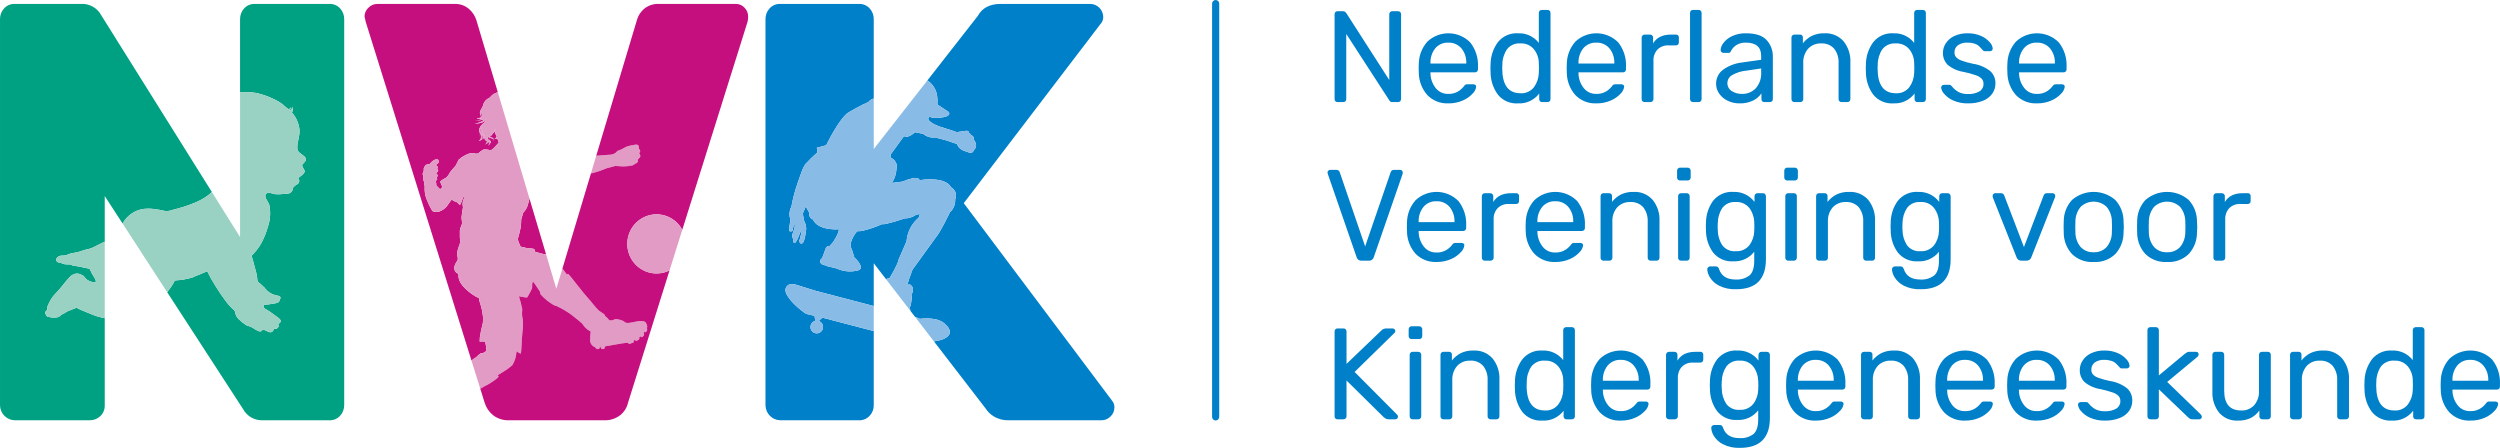 <svg xmlns="http://www.w3.org/2000/svg" xmlns:xlink="http://www.w3.org/1999/xlink" width="307px" height="55px" viewBox="0 0 307 55"><title>logo</title><g id="Page-1" stroke="none" stroke-width="1" fill="none" fill-rule="evenodd"><g id="Homepage-Copy-6-2" transform="translate(-317, -34)" fill-rule="nonzero"><g id="logo" transform="translate(317, 34)"><path d="M164.234,51.49 L164.974,51.49 C165.074,51.492 165.17,51.455 165.242,51.386 C165.315,51.319 165.355,51.223 165.353,51.123 L165.353,46.725 L169.924,51.235 C170.009,51.303 170.099,51.364 170.192,51.418 C170.3,51.471 170.42,51.496 170.539,51.49 L171.359,51.49 C171.531,51.486 171.67,51.345 171.674,51.171 C171.675,51.09 171.647,51.01 171.595,50.948 L166.346,45.673 L171.264,40.86 C171.318,40.805 171.346,40.73 171.343,40.653 C171.339,40.479 171.2,40.339 171.028,40.334 L170.24,40.334 C170.009,40.33 169.786,40.422 169.625,40.589 L165.353,44.685 L165.353,40.717 C165.36,40.613 165.323,40.512 165.25,40.438 C165.178,40.365 165.077,40.327 164.974,40.334 L164.234,40.334 C164.139,40.33 164.046,40.368 163.981,40.438 C163.915,40.515 163.881,40.615 163.887,40.717 L163.887,51.123 C163.883,51.22 163.917,51.314 163.981,51.386 C164.046,51.456 164.139,51.494 164.234,51.49 L164.234,51.49 Z M173.345,41.641 L174.275,41.641 C174.374,41.643 174.47,41.606 174.543,41.538 C174.616,41.47 174.656,41.374 174.653,41.275 L174.653,40.446 C174.654,40.344 174.614,40.247 174.543,40.175 C174.472,40.103 174.375,40.063 174.275,40.064 L173.345,40.064 C173.246,40.061 173.151,40.101 173.085,40.175 C173.017,40.248 172.98,40.346 172.982,40.446 L172.982,41.275 C172.979,41.373 173.016,41.468 173.085,41.538 C173.154,41.607 173.248,41.645 173.345,41.641 L173.345,41.641 Z M173.471,51.49 L174.165,51.49 C174.262,51.493 174.356,51.456 174.425,51.386 C174.493,51.317 174.531,51.221 174.527,51.123 L174.527,43.569 C174.531,43.471 174.493,43.376 174.425,43.307 C174.356,43.237 174.262,43.2 174.165,43.203 L173.471,43.203 C173.374,43.2 173.28,43.237 173.211,43.307 C173.142,43.376 173.105,43.471 173.108,43.569 L173.108,51.123 C173.105,51.221 173.142,51.317 173.211,51.386 C173.28,51.456 173.374,51.493 173.471,51.49 Z M177.254,51.49 L177.98,51.49 C178.077,51.493 178.171,51.456 178.24,51.386 C178.308,51.317 178.346,51.221 178.342,51.123 L178.342,46.709 C178.305,46.06 178.52,45.423 178.941,44.932 C179.361,44.493 179.946,44.258 180.549,44.287 C181.143,44.249 181.721,44.483 182.126,44.924 C182.52,45.43 182.717,46.066 182.677,46.709 L182.677,51.123 C182.674,51.221 182.711,51.317 182.78,51.386 C182.849,51.456 182.943,51.493 183.04,51.49 L183.765,51.49 C183.862,51.493 183.956,51.456 184.025,51.386 C184.094,51.317 184.131,51.221 184.128,51.123 L184.128,46.613 C184.173,45.676 183.875,44.754 183.292,44.024 C182.697,43.353 181.833,42.993 180.943,43.044 C180.408,43.025 179.876,43.135 179.39,43.362 C178.966,43.583 178.592,43.893 178.295,44.271 L178.295,43.569 C178.305,43.469 178.271,43.37 178.2,43.299 C178.13,43.227 178.031,43.192 177.932,43.203 L177.254,43.203 C177.157,43.2 177.063,43.237 176.994,43.307 C176.926,43.376 176.888,43.471 176.892,43.569 L176.892,51.123 C176.888,51.221 176.926,51.317 176.994,51.386 C177.063,51.456 177.157,51.493 177.254,51.49 L177.254,51.49 Z M189.409,51.649 C190.421,51.707 191.396,51.253 192.01,50.438 L192.01,51.123 C192.006,51.22 192.04,51.314 192.104,51.386 C192.17,51.456 192.262,51.494 192.357,51.49 L193.035,51.49 C193.132,51.493 193.226,51.456 193.295,51.386 C193.363,51.317 193.401,51.221 193.397,51.123 L193.397,40.542 C193.401,40.443 193.363,40.348 193.295,40.279 C193.226,40.209 193.132,40.172 193.035,40.175 L192.325,40.175 C192.228,40.172 192.134,40.209 192.065,40.279 C191.996,40.348 191.959,40.443 191.963,40.542 L191.963,44.223 C191.35,43.435 190.399,42.996 189.409,43.044 C188.457,42.979 187.534,43.387 186.934,44.135 C186.355,44.927 186.04,45.884 186.035,46.868 L186.019,47.346 L186.035,47.824 C186.038,48.81 186.349,49.77 186.926,50.565 C187.53,51.313 188.456,51.717 189.409,51.649 L189.409,51.649 Z M189.708,50.406 C188.215,50.406 187.469,49.386 187.47,47.346 L187.486,46.884 C187.484,46.214 187.682,45.559 188.053,45.004 C188.452,44.501 189.073,44.232 189.708,44.287 C190.337,44.249 190.947,44.512 191.356,44.996 C191.74,45.471 191.954,46.063 191.963,46.677 C191.973,46.794 191.978,47.001 191.978,47.299 C191.978,47.585 191.973,47.787 191.963,47.904 C191.946,48.539 191.737,49.154 191.364,49.665 C190.966,50.173 190.347,50.45 189.708,50.406 L189.708,50.406 Z M199.025,51.649 C199.64,51.661 200.25,51.539 200.814,51.291 C201.271,51.097 201.683,50.806 202.02,50.438 C202.254,50.214 202.404,49.916 202.445,49.593 C202.447,49.511 202.409,49.434 202.343,49.386 C202.273,49.332 202.187,49.304 202.099,49.306 L201.405,49.306 C201.314,49.301 201.223,49.314 201.137,49.346 C201.049,49.408 200.974,49.487 200.916,49.577 C200.721,49.823 200.483,50.031 200.215,50.191 C199.848,50.402 199.43,50.504 199.009,50.486 C198.408,50.505 197.834,50.232 197.464,49.753 C197.069,49.248 196.848,48.627 196.833,47.984 L196.833,47.84 L202.304,47.84 C202.401,47.844 202.495,47.806 202.564,47.737 C202.632,47.667 202.67,47.572 202.666,47.474 L202.666,47.187 C202.725,46.094 202.386,45.016 201.712,44.159 C200.268,42.71 197.95,42.667 196.455,44.064 C195.784,44.817 195.409,45.791 195.399,46.805 L195.383,47.33 L195.399,47.872 C195.404,48.894 195.78,49.877 196.455,50.637 C197.132,51.326 198.065,51.694 199.025,51.649 L199.025,51.649 Z M196.833,46.757 L196.833,46.709 C196.805,46.052 197.012,45.407 197.417,44.892 C197.816,44.42 198.41,44.161 199.025,44.191 C199.638,44.165 200.23,44.423 200.633,44.892 C201.047,45.403 201.26,46.049 201.232,46.709 L201.232,46.757 L196.833,46.757 Z M204.952,51.49 L205.661,51.49 C205.761,51.492 205.857,51.455 205.929,51.386 C206.002,51.319 206.042,51.223 206.04,51.123 L206.04,46.422 C206.013,45.911 206.192,45.411 206.536,45.036 C206.901,44.682 207.395,44.498 207.9,44.526 L208.798,44.526 C208.898,44.532 208.996,44.494 209.066,44.422 C209.131,44.35 209.165,44.256 209.161,44.159 L209.161,43.57 C209.172,43.469 209.137,43.37 209.066,43.299 C208.996,43.227 208.898,43.192 208.798,43.203 L208.184,43.203 C207.154,43.203 206.423,43.564 205.992,44.287 L205.992,43.585 C206,43.482 205.963,43.38 205.89,43.307 C205.817,43.233 205.717,43.195 205.614,43.203 L204.952,43.203 C204.853,43.2 204.758,43.241 204.692,43.315 C204.624,43.388 204.587,43.485 204.589,43.585 L204.589,51.123 C204.586,51.221 204.623,51.317 204.692,51.386 C204.761,51.456 204.855,51.493 204.952,51.49 L204.952,51.49 Z M213.67,54.996 C216.118,54.996 217.343,53.769 217.343,51.314 L217.343,43.585 C217.345,43.485 217.308,43.388 217.24,43.315 C217.174,43.241 217.079,43.2 216.98,43.203 L216.302,43.203 C216.204,43.2 216.109,43.241 216.042,43.315 C215.974,43.388 215.938,43.485 215.94,43.585 L215.94,44.271 C215.33,43.457 214.363,42.998 213.354,43.044 C212.395,42.974 211.463,43.381 210.856,44.135 C210.282,44.928 209.976,45.886 209.981,46.868 L209.965,47.299 L209.981,47.745 C209.973,48.73 210.28,49.691 210.856,50.486 C211.465,51.235 212.397,51.639 213.354,51.569 C214.344,51.617 215.296,51.178 215.908,50.39 L215.908,51.49 C215.908,52.35 215.719,52.951 215.341,53.29 C214.838,53.67 214.216,53.851 213.591,53.8 C212.55,53.8 211.883,53.375 211.589,52.526 C211.563,52.424 211.508,52.333 211.431,52.263 C211.362,52.213 211.279,52.188 211.195,52.191 L210.501,52.191 C210.407,52.191 210.316,52.228 210.249,52.294 C210.178,52.357 210.138,52.447 210.138,52.541 C210.162,52.893 210.273,53.233 210.462,53.53 C210.734,53.965 211.118,54.318 211.573,54.549 C212.223,54.875 212.945,55.029 213.67,54.996 L213.67,54.996 Z M213.638,50.326 C213.003,50.382 212.383,50.109 211.991,49.601 C211.627,49.046 211.432,48.395 211.431,47.729 L211.415,47.299 L211.431,46.884 C211.432,46.218 211.627,45.567 211.991,45.012 C212.383,44.504 213.003,44.231 213.638,44.287 C214.276,44.243 214.895,44.513 215.301,45.012 C215.681,45.514 215.894,46.125 215.908,46.757 C215.919,46.852 215.924,47.033 215.924,47.299 C215.924,47.575 215.919,47.761 215.908,47.856 C215.894,48.488 215.681,49.099 215.301,49.601 C214.895,50.1 214.276,50.37 213.638,50.326 L213.638,50.326 Z M222.971,51.649 C223.586,51.661 224.196,51.539 224.76,51.291 C225.217,51.097 225.629,50.806 225.966,50.438 C226.2,50.214 226.35,49.916 226.392,49.593 C226.393,49.511 226.355,49.434 226.289,49.386 C226.219,49.332 226.133,49.304 226.045,49.306 L225.351,49.306 C225.26,49.301 225.169,49.314 225.083,49.346 C224.995,49.408 224.92,49.486 224.862,49.577 C224.667,49.823 224.429,50.031 224.161,50.191 C223.794,50.402 223.376,50.504 222.955,50.486 C222.354,50.505 221.78,50.232 221.41,49.753 C221.015,49.248 220.794,48.627 220.779,47.984 L220.779,47.84 L226.25,47.84 C226.347,47.844 226.441,47.806 226.51,47.737 C226.579,47.667 226.616,47.572 226.612,47.474 L226.612,47.187 C226.672,46.094 226.332,45.016 225.659,44.159 C224.214,42.71 221.896,42.667 220.401,44.064 C219.731,44.817 219.355,45.791 219.345,46.805 L219.329,47.33 L219.345,47.872 C219.35,48.894 219.726,49.877 220.401,50.637 C221.078,51.327 222.011,51.694 222.971,51.649 L222.971,51.649 Z M220.779,46.757 L220.779,46.709 C220.751,46.052 220.958,45.407 221.363,44.892 C221.762,44.419 222.356,44.16 222.971,44.191 C223.584,44.165 224.176,44.423 224.579,44.892 C224.993,45.403 225.206,46.049 225.178,46.709 L225.178,46.757 L220.779,46.757 Z M228.898,51.49 L229.623,51.49 C229.72,51.493 229.814,51.456 229.883,51.386 C229.952,51.317 229.989,51.221 229.985,51.123 L229.985,46.709 C229.948,46.06 230.163,45.423 230.584,44.932 C231.004,44.493 231.59,44.258 232.192,44.287 C232.786,44.249 233.364,44.483 233.769,44.924 C234.163,45.43 234.36,46.066 234.321,46.709 L234.321,51.123 C234.317,51.221 234.354,51.317 234.423,51.386 C234.492,51.456 234.586,51.493 234.683,51.49 L235.408,51.49 C235.505,51.493 235.6,51.456 235.668,51.386 C235.737,51.317 235.774,51.221 235.771,51.123 L235.771,46.613 C235.816,45.676 235.519,44.754 234.935,44.024 C234.34,43.353 233.476,42.993 232.586,43.044 C232.051,43.025 231.519,43.135 231.034,43.362 C230.609,43.583 230.235,43.893 229.938,44.271 L229.938,43.569 C229.949,43.469 229.914,43.37 229.843,43.299 C229.773,43.227 229.675,43.192 229.575,43.203 L228.898,43.203 C228.8,43.2 228.706,43.237 228.638,43.307 C228.569,43.376 228.532,43.471 228.535,43.569 L228.535,51.123 C228.532,51.221 228.569,51.317 228.638,51.386 C228.706,51.456 228.8,51.493 228.898,51.49 L228.898,51.49 Z M241.304,51.649 C241.919,51.661 242.529,51.539 243.093,51.291 C243.551,51.097 243.962,50.806 244.299,50.438 C244.533,50.214 244.684,49.916 244.725,49.593 C244.727,49.511 244.688,49.434 244.623,49.386 C244.552,49.332 244.466,49.304 244.378,49.306 L243.685,49.306 C243.593,49.301 243.502,49.314 243.417,49.346 C243.329,49.408 243.254,49.487 243.196,49.577 C243.001,49.823 242.763,50.031 242.494,50.191 C242.128,50.402 241.71,50.504 241.288,50.486 C240.687,50.505 240.113,50.232 239.743,49.753 C239.349,49.248 239.127,48.627 239.113,47.984 L239.113,47.84 L244.583,47.84 C244.68,47.844 244.775,47.806 244.843,47.737 C244.912,47.667 244.949,47.572 244.946,47.474 L244.946,47.187 C245.005,46.094 244.666,45.016 243.992,44.159 C242.547,42.71 240.23,42.667 238.735,44.064 C238.064,44.817 237.689,45.791 237.678,46.805 L237.663,47.33 L237.678,47.872 C237.684,48.894 238.059,49.877 238.735,50.637 C239.411,51.326 240.345,51.694 241.304,51.649 L241.304,51.649 Z M239.113,46.757 L239.113,46.709 C239.084,46.052 239.291,45.407 239.696,44.892 C240.096,44.42 240.69,44.161 241.304,44.191 C241.918,44.165 242.51,44.423 242.912,44.892 C243.326,45.403 243.54,46.049 243.511,46.709 L243.511,46.757 L239.113,46.757 Z M250.116,51.649 C250.731,51.661 251.342,51.539 251.906,51.291 C252.363,51.097 252.774,50.806 253.112,50.438 C253.346,50.214 253.496,49.916 253.537,49.593 C253.539,49.512 253.5,49.434 253.435,49.386 C253.365,49.332 253.278,49.304 253.19,49.306 L252.497,49.306 C252.406,49.301 252.314,49.314 252.229,49.346 C252.141,49.408 252.066,49.486 252.008,49.577 C251.813,49.823 251.575,50.031 251.307,50.191 C250.94,50.402 250.522,50.504 250.101,50.486 C249.499,50.505 248.925,50.232 248.556,49.753 C248.161,49.248 247.94,48.627 247.925,47.984 L247.925,47.84 L253.395,47.84 C253.493,47.844 253.587,47.806 253.656,47.737 C253.724,47.667 253.761,47.572 253.758,47.474 L253.758,47.187 C253.817,46.094 253.478,45.017 252.804,44.159 C251.36,42.71 249.042,42.667 247.547,44.064 C246.876,44.817 246.501,45.791 246.491,46.805 L246.475,47.33 L246.491,47.872 C246.496,48.894 246.872,49.877 247.547,50.637 C248.223,51.327 249.157,51.694 250.116,51.649 L250.116,51.649 Z M247.925,46.757 L247.925,46.709 C247.896,46.052 248.104,45.407 248.508,44.892 C248.908,44.419 249.502,44.16 250.116,44.191 C250.73,44.165 251.322,44.423 251.724,44.892 C252.138,45.403 252.352,46.049 252.323,46.709 L252.323,46.757 L247.925,46.757 Z M258.487,51.649 C259.109,51.664 259.727,51.556 260.308,51.33 C260.767,51.157 261.167,50.852 261.458,50.454 C261.713,50.091 261.848,49.656 261.845,49.211 C261.863,48.639 261.636,48.087 261.222,47.697 C260.606,47.213 259.875,46.899 259.102,46.789 C258.608,46.693 258.123,46.557 257.651,46.382 C257.398,46.298 257.17,46.15 256.989,45.952 C256.871,45.788 256.81,45.589 256.816,45.386 C256.806,45.047 256.958,44.723 257.226,44.518 C257.573,44.278 257.989,44.163 258.408,44.191 C258.702,44.183 258.994,44.224 259.275,44.311 C259.468,44.369 259.648,44.467 259.803,44.597 C259.924,44.709 260.074,44.866 260.253,45.067 C260.314,45.184 260.438,45.252 260.568,45.243 L261.167,45.243 C261.257,45.244 261.345,45.21 261.411,45.147 C261.478,45.086 261.516,44.999 261.514,44.908 C261.479,44.626 261.354,44.364 261.159,44.159 C260.87,43.822 260.509,43.555 260.103,43.378 C259.569,43.142 258.991,43.027 258.408,43.044 C257.845,43.029 257.287,43.146 256.776,43.386 C256.357,43.582 256,43.89 255.744,44.279 C255.521,44.616 255.401,45.012 255.397,45.418 C255.376,45.97 255.582,46.506 255.965,46.9 C256.519,47.367 257.19,47.67 257.904,47.777 C258.419,47.882 258.927,48.02 259.425,48.191 C259.698,48.277 259.949,48.424 260.158,48.621 C260.311,48.797 260.39,49.025 260.379,49.259 C260.391,49.639 260.194,49.995 259.866,50.183 C259.449,50.414 258.978,50.524 258.503,50.502 C258.086,50.521 257.671,50.434 257.297,50.247 C256.985,50.066 256.71,49.829 256.485,49.546 C256.442,49.49 256.392,49.442 256.335,49.402 C256.289,49.379 256.237,49.368 256.185,49.37 L255.523,49.37 C255.437,49.371 255.353,49.402 255.287,49.458 C255.213,49.517 255.172,49.609 255.176,49.705 C255.214,49.992 255.341,50.26 255.539,50.47 C255.843,50.825 256.223,51.106 256.65,51.291 C257.229,51.546 257.856,51.668 258.487,51.649 L258.487,51.649 Z M264.067,51.49 L264.745,51.49 C264.843,51.493 264.937,51.456 265.005,51.386 C265.074,51.317 265.111,51.221 265.108,51.123 L265.108,47.809 L268.671,51.219 C268.757,51.306 268.855,51.381 268.962,51.442 C269.071,51.48 269.186,51.497 269.301,51.49 L270.074,51.49 C270.16,51.493 270.244,51.458 270.302,51.394 C270.361,51.329 270.392,51.243 270.389,51.155 C270.371,51.036 270.309,50.928 270.216,50.852 L266.133,46.9 L269.821,43.84 C269.919,43.768 269.981,43.659 269.995,43.538 C270,43.447 269.969,43.358 269.908,43.291 C269.847,43.231 269.764,43.199 269.68,43.203 L268.891,43.203 C268.789,43.197 268.687,43.213 268.592,43.251 C268.476,43.317 268.366,43.392 268.261,43.474 L265.108,46.103 L265.108,40.542 C265.111,40.443 265.074,40.348 265.005,40.279 C264.937,40.209 264.842,40.172 264.745,40.175 L264.067,40.175 C263.972,40.172 263.878,40.206 263.807,40.271 C263.736,40.342 263.699,40.441 263.705,40.542 L263.705,51.123 C263.702,51.221 263.739,51.317 263.807,51.386 C263.876,51.456 263.97,51.493 264.067,51.49 L264.067,51.49 Z M274.819,51.649 C275.356,51.669 275.89,51.562 276.379,51.338 C276.805,51.118 277.172,50.798 277.451,50.406 L277.451,51.123 C277.448,51.221 277.485,51.317 277.554,51.386 C277.623,51.456 277.717,51.493 277.814,51.49 L278.492,51.49 C278.589,51.493 278.683,51.456 278.752,51.386 C278.821,51.317 278.858,51.221 278.855,51.123 L278.855,43.569 C278.858,43.471 278.821,43.376 278.752,43.307 C278.683,43.237 278.589,43.2 278.492,43.203 L277.767,43.203 C277.67,43.2 277.575,43.237 277.507,43.307 C277.438,43.376 277.401,43.471 277.404,43.569 L277.404,47.984 C277.441,48.631 277.229,49.268 276.813,49.761 C276.397,50.2 275.814,50.436 275.213,50.406 C273.826,50.406 273.132,49.599 273.132,47.984 L273.132,43.569 C273.135,43.471 273.098,43.376 273.03,43.307 C272.961,43.237 272.867,43.2 272.769,43.203 L272.044,43.203 C271.947,43.2 271.853,43.237 271.784,43.307 C271.715,43.376 271.678,43.471 271.682,43.569 L271.682,48.063 C271.635,49.004 271.926,49.929 272.501,50.669 C273.084,51.339 273.938,51.7 274.819,51.649 L274.819,51.649 Z M281.582,51.49 L282.307,51.49 C282.404,51.493 282.498,51.456 282.567,51.386 C282.636,51.317 282.673,51.221 282.669,51.123 L282.669,46.709 C282.632,46.06 282.847,45.423 283.268,44.932 C283.688,44.493 284.274,44.258 284.876,44.287 C285.47,44.25 286.048,44.484 286.453,44.924 C286.847,45.43 287.044,46.066 287.005,46.709 L287.005,51.123 C287.001,51.221 287.038,51.317 287.107,51.386 C287.176,51.456 287.27,51.493 287.367,51.49 L288.092,51.49 C288.19,51.493 288.284,51.456 288.353,51.386 C288.421,51.317 288.458,51.221 288.455,51.123 L288.455,46.613 C288.5,45.676 288.202,44.754 287.619,44.024 C287.024,43.353 286.16,42.993 285.271,43.044 C284.735,43.025 284.204,43.135 283.718,43.362 C283.293,43.583 282.919,43.892 282.622,44.271 L282.622,43.569 C282.633,43.469 282.598,43.37 282.528,43.299 C282.457,43.227 282.359,43.192 282.26,43.203 L281.582,43.203 C281.485,43.2 281.39,43.237 281.322,43.307 C281.253,43.376 281.216,43.471 281.219,43.569 L281.219,51.123 C281.216,51.221 281.253,51.317 281.322,51.386 C281.39,51.456 281.485,51.493 281.582,51.49 L281.582,51.49 Z M293.736,51.649 C294.748,51.707 295.722,51.253 296.337,50.438 L296.337,51.123 C296.333,51.22 296.367,51.314 296.431,51.386 C296.496,51.456 296.589,51.494 296.683,51.49 L297.361,51.49 C297.459,51.493 297.553,51.456 297.622,51.386 C297.69,51.317 297.727,51.221 297.724,51.123 L297.724,40.542 C297.727,40.443 297.69,40.348 297.621,40.279 C297.553,40.209 297.459,40.172 297.361,40.175 L296.652,40.175 C296.555,40.172 296.461,40.209 296.392,40.279 C296.323,40.348 296.286,40.443 296.289,40.542 L296.289,44.223 C295.677,43.435 294.726,42.996 293.736,43.044 C292.784,42.98 291.861,43.387 291.261,44.135 C290.682,44.927 290.367,45.884 290.362,46.868 L290.346,47.346 L290.362,47.824 C290.365,48.81 290.676,49.77 291.253,50.565 C291.857,51.313 292.783,51.717 293.736,51.649 L293.736,51.649 Z M294.035,50.406 C292.543,50.406 291.797,49.386 291.797,47.346 L291.812,46.884 C291.811,46.214 292.009,45.559 292.38,45.004 C292.779,44.501 293.4,44.232 294.035,44.287 C294.664,44.249 295.274,44.511 295.683,44.996 C296.067,45.471 296.281,46.063 296.289,46.677 C296.3,46.794 296.305,47.001 296.305,47.299 C296.305,47.585 296.3,47.787 296.289,47.904 C296.273,48.539 296.064,49.154 295.69,49.665 C295.293,50.173 294.674,50.45 294.035,50.406 L294.035,50.406 Z M303.352,51.649 C303.967,51.661 304.577,51.539 305.141,51.291 C305.599,51.097 306.01,50.806 306.347,50.438 C306.581,50.214 306.731,49.916 306.773,49.593 C306.774,49.511 306.736,49.434 306.67,49.386 C306.6,49.332 306.514,49.304 306.426,49.306 L305.732,49.306 C305.641,49.301 305.55,49.314 305.464,49.346 C305.376,49.408 305.301,49.487 305.244,49.577 C305.048,49.823 304.811,50.031 304.542,50.191 C304.175,50.402 303.757,50.504 303.336,50.486 C302.735,50.505 302.161,50.232 301.791,49.753 C301.396,49.248 301.175,48.627 301.161,47.984 L301.161,47.84 L306.631,47.84 C306.728,47.844 306.822,47.806 306.891,47.737 C306.96,47.667 306.997,47.572 306.993,47.474 L306.993,47.187 C307.053,46.094 306.713,45.016 306.04,44.159 C304.595,42.71 302.277,42.667 300.782,44.064 C300.112,44.817 299.736,45.791 299.726,46.805 L299.71,47.33 L299.726,47.872 C299.731,48.894 300.107,49.877 300.782,50.637 C301.459,51.326 302.392,51.694 303.352,51.649 L303.352,51.649 Z M301.161,46.757 L301.161,46.709 C301.132,46.052 301.339,45.407 301.744,44.892 C302.144,44.42 302.737,44.161 303.352,44.191 C303.965,44.165 304.557,44.423 304.96,44.892 C305.374,45.403 305.587,46.049 305.559,46.709 L305.559,46.757 L301.161,46.757 Z" id="Shape" fill="#0080C9"></path><path d="M167.166,32.012 L168.127,32.012 C168.388,32.021 168.621,31.851 168.695,31.598 L172.242,21.351 C172.254,21.293 172.259,21.234 172.258,21.176 C172.253,21.001 172.115,20.861 171.942,20.857 L171.186,20.857 C171.086,20.851 170.988,20.883 170.91,20.945 C170.846,20.996 170.799,21.065 170.776,21.144 L167.639,30.259 L164.517,21.144 C164.493,21.065 164.446,20.996 164.383,20.945 C164.305,20.883 164.207,20.852 164.107,20.857 L163.351,20.857 C163.265,20.857 163.183,20.892 163.122,20.953 C163.057,21.008 163.02,21.09 163.02,21.176 L163.051,21.351 L166.598,31.598 C166.671,31.851 166.905,32.022 167.166,32.012 L167.166,32.012 Z M176.404,32.172 C177.019,32.183 177.629,32.061 178.193,31.813 C178.65,31.619 179.062,31.328 179.399,30.96 C179.633,30.737 179.783,30.438 179.824,30.116 C179.826,30.034 179.788,29.956 179.722,29.909 C179.652,29.855 179.566,29.827 179.478,29.829 L178.784,29.829 C178.693,29.823 178.602,29.837 178.516,29.869 C178.428,29.931 178.353,30.009 178.295,30.1 C178.1,30.346 177.863,30.554 177.594,30.713 C177.227,30.925 176.809,31.027 176.388,31.008 C175.787,31.027 175.213,30.755 174.843,30.275 C174.448,29.77 174.227,29.149 174.212,28.506 L174.212,28.363 L179.683,28.363 C179.78,28.366 179.874,28.329 179.943,28.259 C180.011,28.19 180.049,28.094 180.045,27.996 L180.045,27.709 C180.104,26.616 179.765,25.539 179.091,24.682 C177.647,23.232 175.329,23.19 173.834,24.586 C173.164,25.339 172.788,26.314 172.778,27.327 L172.762,27.853 L172.778,28.395 C172.783,29.416 173.159,30.4 173.834,31.16 C174.51,31.849 175.444,32.217 176.404,32.171 L176.404,32.172 Z M174.212,27.279 L174.212,27.231 C174.184,26.574 174.391,25.929 174.796,25.415 C175.195,24.942 175.789,24.683 176.404,24.713 C177.017,24.688 177.609,24.946 178.012,25.415 C178.426,25.925 178.639,26.572 178.611,27.231 L178.611,27.279 L174.212,27.279 Z M182.331,32.012 L183.04,32.012 C183.14,32.014 183.236,31.977 183.308,31.909 C183.381,31.841 183.421,31.745 183.419,31.646 L183.419,26.944 C183.392,26.433 183.571,25.933 183.915,25.558 C184.28,25.205 184.774,25.02 185.279,25.048 L186.178,25.048 C186.277,25.054 186.375,25.017 186.445,24.944 C186.51,24.873 186.544,24.778 186.54,24.682 L186.54,24.092 C186.551,23.992 186.516,23.892 186.445,23.821 C186.375,23.75 186.277,23.715 186.178,23.725 L185.563,23.725 C184.532,23.725 183.802,24.087 183.371,24.809 L183.371,24.108 C183.379,24.004 183.342,23.902 183.269,23.829 C183.196,23.756 183.096,23.718 182.993,23.725 L182.331,23.725 C182.232,23.723 182.137,23.763 182.071,23.837 C182.003,23.91 181.966,24.007 181.968,24.108 L181.968,31.646 C181.965,31.744 182.002,31.839 182.071,31.909 C182.14,31.978 182.234,32.016 182.331,32.012 L182.331,32.012 Z M190.986,32.172 C191.601,32.183 192.211,32.061 192.775,31.813 C193.232,31.619 193.644,31.328 193.981,30.96 C194.215,30.737 194.365,30.438 194.406,30.116 C194.408,30.034 194.37,29.957 194.304,29.909 C194.234,29.855 194.148,29.827 194.06,29.829 L193.366,29.829 C193.275,29.823 193.184,29.837 193.098,29.869 C193.01,29.93 192.935,30.009 192.877,30.1 C192.682,30.346 192.445,30.553 192.176,30.713 C191.809,30.924 191.391,31.027 190.97,31.008 C190.369,31.027 189.795,30.755 189.425,30.275 C189.03,29.771 188.809,29.149 188.794,28.506 L188.794,28.363 L194.265,28.363 C194.362,28.366 194.456,28.329 194.525,28.259 C194.593,28.19 194.631,28.094 194.627,27.996 L194.627,27.709 C194.686,26.616 194.347,25.539 193.673,24.682 C192.229,23.232 189.911,23.19 188.416,24.586 C187.746,25.339 187.37,26.314 187.36,27.327 L187.344,27.853 L187.36,28.395 C187.365,29.416 187.741,30.4 188.416,31.16 C189.092,31.849 190.026,32.217 190.986,32.171 L190.986,32.172 Z M188.794,27.279 L188.794,27.231 C188.766,26.574 188.973,25.929 189.378,25.415 C189.777,24.942 190.371,24.683 190.986,24.713 C191.599,24.688 192.191,24.946 192.594,25.415 C193.008,25.925 193.221,26.572 193.193,27.231 L193.193,27.279 L188.794,27.279 Z M196.913,32.012 L197.638,32.012 C197.735,32.016 197.829,31.978 197.898,31.909 C197.967,31.839 198.004,31.744 198,31.646 L198,27.231 C197.964,26.583 198.178,25.945 198.599,25.454 C199.019,25.016 199.605,24.781 200.207,24.809 C200.801,24.772 201.379,25.006 201.784,25.446 C202.178,25.953 202.375,26.588 202.336,27.231 L202.336,31.646 C202.332,31.744 202.369,31.839 202.438,31.909 C202.507,31.978 202.601,32.016 202.698,32.012 L203.423,32.012 C203.52,32.016 203.615,31.978 203.683,31.909 C203.752,31.839 203.789,31.744 203.786,31.646 L203.786,27.136 C203.831,26.198 203.534,25.277 202.95,24.546 C202.355,23.876 201.491,23.515 200.601,23.566 C200.066,23.548 199.534,23.657 199.049,23.885 C198.624,24.105 198.25,24.415 197.953,24.793 L197.953,24.092 C197.964,23.992 197.929,23.892 197.858,23.821 C197.788,23.75 197.69,23.715 197.591,23.725 L196.913,23.725 C196.815,23.722 196.721,23.759 196.653,23.829 C196.584,23.898 196.547,23.994 196.55,24.092 L196.55,31.646 C196.547,31.744 196.584,31.839 196.653,31.909 C196.721,31.978 196.815,32.016 196.913,32.012 L196.913,32.012 Z M206.308,22.164 L207.238,22.164 C207.338,22.166 207.434,22.129 207.506,22.06 C207.579,21.993 207.619,21.897 207.617,21.797 L207.617,20.968 C207.617,20.867 207.577,20.769 207.506,20.698 C207.435,20.626 207.339,20.586 207.238,20.586 L206.308,20.586 C206.21,20.583 206.115,20.624 206.048,20.698 C205.98,20.771 205.943,20.868 205.946,20.968 L205.946,21.797 C205.942,21.895 205.979,21.991 206.048,22.06 C206.117,22.13 206.211,22.167 206.308,22.164 L206.308,22.164 Z M206.434,32.012 L207.128,32.012 C207.225,32.016 207.319,31.978 207.388,31.909 C207.457,31.839 207.494,31.744 207.49,31.646 L207.49,24.092 C207.494,23.994 207.457,23.898 207.388,23.829 C207.319,23.759 207.225,23.722 207.128,23.725 L206.434,23.725 C206.337,23.722 206.243,23.759 206.174,23.829 C206.105,23.898 206.068,23.994 206.072,24.092 L206.072,31.646 C206.068,31.744 206.105,31.839 206.174,31.909 C206.243,31.978 206.337,32.016 206.434,32.012 L206.434,32.012 Z M213.181,35.518 C215.63,35.518 216.854,34.291 216.855,31.837 L216.855,24.108 C216.857,24.008 216.82,23.91 216.752,23.837 C216.685,23.764 216.591,23.723 216.492,23.725 L215.814,23.725 C215.715,23.723 215.62,23.763 215.554,23.837 C215.486,23.91 215.449,24.007 215.452,24.108 L215.452,24.793 C214.841,23.98 213.875,23.521 212.866,23.566 C211.907,23.496 210.975,23.904 210.368,24.658 C209.794,25.451 209.488,26.409 209.493,27.391 L209.477,27.821 L209.493,28.267 C209.485,29.252 209.792,30.213 210.368,31.008 C210.977,31.758 211.909,32.162 212.866,32.092 C213.856,32.14 214.808,31.7 215.42,30.913 L215.42,32.012 C215.42,32.873 215.231,33.473 214.852,33.813 C214.35,34.193 213.728,34.374 213.103,34.323 C212.062,34.323 211.395,33.898 211.101,33.048 C211.075,32.947 211.02,32.855 210.943,32.785 C210.874,32.736 210.791,32.71 210.706,32.713 L210.013,32.713 C209.919,32.713 209.828,32.75 209.761,32.817 C209.69,32.879 209.65,32.969 209.65,33.064 C209.673,33.416 209.785,33.756 209.973,34.052 C210.245,34.488 210.629,34.841 211.085,35.072 C211.735,35.398 212.456,35.551 213.181,35.518 L213.181,35.518 Z M213.15,30.849 C212.515,30.905 211.895,30.632 211.503,30.124 C211.138,29.569 210.944,28.917 210.943,28.251 L210.927,27.821 L210.943,27.407 C210.944,26.74 211.138,26.089 211.503,25.534 C211.895,25.026 212.515,24.753 213.15,24.809 C213.788,24.765 214.407,25.035 214.813,25.534 C215.193,26.036 215.405,26.647 215.42,27.279 C215.43,27.375 215.436,27.556 215.436,27.821 C215.436,28.097 215.43,28.283 215.42,28.379 C215.405,29.011 215.193,29.621 214.813,30.124 C214.407,30.623 213.788,30.893 213.15,30.849 L213.15,30.849 Z M219.471,22.164 L220.401,22.164 C220.5,22.166 220.597,22.129 220.669,22.06 C220.742,21.993 220.782,21.897 220.779,21.797 L220.779,20.968 C220.78,20.867 220.74,20.769 220.669,20.698 C220.598,20.626 220.502,20.586 220.401,20.586 L219.471,20.586 C219.372,20.583 219.277,20.624 219.211,20.698 C219.143,20.771 219.106,20.868 219.108,20.968 L219.108,21.797 C219.105,21.895 219.142,21.991 219.211,22.06 C219.28,22.13 219.374,22.167 219.471,22.164 L219.471,22.164 Z M219.597,32.012 L220.291,32.012 C220.388,32.016 220.482,31.978 220.551,31.909 C220.62,31.839 220.657,31.744 220.653,31.646 L220.653,24.092 C220.657,23.994 220.62,23.898 220.551,23.829 C220.482,23.759 220.388,23.722 220.291,23.725 L219.597,23.725 C219.5,23.722 219.406,23.759 219.337,23.829 C219.268,23.898 219.231,23.994 219.235,24.092 L219.235,31.646 C219.231,31.744 219.268,31.839 219.337,31.909 C219.406,31.978 219.5,32.016 219.597,32.012 L219.597,32.012 Z M223.381,32.012 L224.106,32.012 C224.203,32.016 224.297,31.978 224.366,31.909 C224.435,31.839 224.472,31.744 224.468,31.646 L224.468,27.231 C224.431,26.583 224.646,25.945 225.067,25.454 C225.487,25.016 226.072,24.781 226.675,24.809 C227.269,24.772 227.847,25.006 228.252,25.446 C228.646,25.953 228.843,26.588 228.803,27.231 L228.803,31.646 C228.8,31.744 228.837,31.839 228.906,31.909 C228.975,31.978 229.069,32.016 229.166,32.012 L229.891,32.012 C229.988,32.016 230.083,31.978 230.151,31.909 C230.22,31.839 230.257,31.744 230.254,31.646 L230.254,27.136 C230.299,26.198 230.001,25.277 229.418,24.546 C228.823,23.876 227.959,23.515 227.069,23.566 C226.534,23.548 226.002,23.657 225.517,23.885 C225.092,24.105 224.718,24.415 224.421,24.793 L224.421,24.092 C224.432,23.992 224.397,23.892 224.326,23.821 C224.256,23.75 224.157,23.715 224.058,23.725 L223.381,23.725 C223.283,23.722 223.189,23.76 223.12,23.829 C223.052,23.898 223.015,23.994 223.018,24.092 L223.018,31.646 C223.015,31.744 223.052,31.839 223.12,31.909 C223.189,31.978 223.283,32.016 223.381,32.012 L223.381,32.012 Z M235.865,35.518 C238.314,35.518 239.539,34.291 239.539,31.837 L239.539,24.108 C239.541,24.007 239.504,23.91 239.436,23.837 C239.369,23.763 239.275,23.723 239.176,23.725 L238.498,23.725 C238.4,23.723 238.305,23.763 238.238,23.837 C238.17,23.91 238.133,24.007 238.136,24.108 L238.136,24.793 C237.525,23.98 236.559,23.521 235.55,23.566 C234.591,23.497 233.659,23.904 233.052,24.658 C232.478,25.451 232.172,26.409 232.177,27.391 L232.161,27.821 L232.177,28.267 C232.169,29.252 232.476,30.213 233.052,31.008 C233.661,31.758 234.593,32.162 235.55,32.092 C236.54,32.14 237.492,31.701 238.104,30.913 L238.104,32.012 C238.104,32.873 237.915,33.473 237.536,33.813 C237.034,34.193 236.412,34.374 235.787,34.323 C234.746,34.323 234.079,33.898 233.785,33.048 C233.759,32.947 233.704,32.855 233.627,32.785 C233.558,32.736 233.475,32.71 233.39,32.713 L232.697,32.713 C232.603,32.713 232.512,32.75 232.445,32.817 C232.374,32.879 232.334,32.969 232.334,33.064 C232.358,33.416 232.469,33.756 232.657,34.052 C232.929,34.488 233.314,34.84 233.769,35.072 C234.419,35.398 235.141,35.551 235.866,35.518 L235.865,35.518 Z M235.834,30.849 C235.199,30.904 234.579,30.632 234.187,30.124 C233.823,29.568 233.628,28.917 233.627,28.251 L233.611,27.821 L233.627,27.407 C233.628,26.741 233.823,26.089 234.187,25.534 C234.579,25.026 235.199,24.754 235.834,24.809 C236.472,24.765 237.091,25.035 237.497,25.534 C237.877,26.036 238.089,26.647 238.104,27.279 C238.115,27.375 238.12,27.555 238.12,27.821 C238.12,28.097 238.115,28.283 238.104,28.379 C238.089,29.011 237.877,29.622 237.497,30.124 C237.091,30.623 236.472,30.893 235.834,30.849 L235.834,30.849 Z M248.225,32.012 L248.855,32.012 C249.115,32.021 249.35,31.86 249.439,31.614 L252.355,24.219 L252.387,24.06 C252.389,23.971 252.355,23.884 252.292,23.821 C252.235,23.76 252.155,23.725 252.071,23.725 L251.346,23.725 C251.258,23.723 251.172,23.751 251.102,23.805 C251.04,23.848 250.994,23.91 250.968,23.98 L248.54,30.339 L246.112,23.98 C246.05,23.825 245.9,23.724 245.734,23.725 L245.009,23.725 C244.925,23.725 244.845,23.76 244.788,23.821 C244.725,23.884 244.691,23.971 244.694,24.06 C244.691,24.114 244.696,24.167 244.709,24.219 L247.641,31.614 C247.729,31.861 247.965,32.022 248.225,32.012 L248.225,32.012 Z M257.1,32.172 C258.088,32.236 259.058,31.877 259.772,31.183 C260.421,30.465 260.778,29.527 260.773,28.554 C260.794,28.32 260.804,28.092 260.804,27.869 C260.804,27.646 260.794,27.417 260.773,27.184 C260.777,26.208 260.414,25.268 259.756,24.554 C258.225,23.237 255.974,23.237 254.443,24.554 C253.785,25.268 253.422,26.208 253.427,27.184 L253.411,27.869 L253.427,28.554 C253.421,29.527 253.779,30.465 254.428,31.183 C255.142,31.877 256.111,32.236 257.1,32.172 L257.1,32.172 Z M257.1,30.976 C256.499,31.006 255.915,30.77 255.5,30.331 C255.072,29.81 254.846,29.151 254.861,28.474 L254.845,27.869 L254.861,27.263 C254.846,26.587 255.072,25.928 255.5,25.407 C256.396,24.546 257.803,24.546 258.7,25.407 C259.127,25.928 259.354,26.587 259.338,27.263 C259.349,27.37 259.354,27.571 259.354,27.869 C259.354,28.166 259.349,28.368 259.338,28.474 C259.354,29.151 259.127,29.81 258.7,30.331 C258.284,30.77 257.7,31.006 257.1,30.976 L257.1,30.976 Z M266.117,32.172 C267.105,32.236 268.075,31.877 268.789,31.183 C269.438,30.465 269.795,29.527 269.79,28.554 C269.811,28.32 269.821,28.092 269.821,27.869 C269.821,27.646 269.811,27.417 269.79,27.184 C269.795,26.208 269.431,25.268 268.773,24.554 C267.242,23.237 264.992,23.237 263.461,24.554 C262.803,25.268 262.439,26.208 262.444,27.184 L262.428,27.869 L262.444,28.554 C262.438,29.527 262.796,30.465 263.445,31.183 C264.159,31.877 265.128,32.236 266.117,32.172 Z M266.117,30.976 C265.516,31.006 264.932,30.77 264.517,30.331 C264.09,29.81 263.863,29.151 263.878,28.474 L263.863,27.869 L263.878,27.263 C263.863,26.587 264.09,25.928 264.517,25.407 C265.414,24.546 266.82,24.546 267.717,25.407 C268.144,25.928 268.371,26.587 268.355,27.263 C268.366,27.37 268.371,27.571 268.371,27.869 C268.371,28.166 268.366,28.368 268.355,28.474 C268.371,29.151 268.144,29.81 267.717,30.331 C267.301,30.77 266.718,31.006 266.117,30.976 L266.117,30.976 Z M272.17,32.012 L272.88,32.012 C272.979,32.014 273.075,31.977 273.148,31.909 C273.22,31.841 273.261,31.745 273.258,31.646 L273.258,26.944 C273.231,26.433 273.41,25.933 273.755,25.558 C274.12,25.205 274.614,25.02 275.118,25.048 L276.017,25.048 C276.117,25.054 276.215,25.017 276.285,24.945 C276.349,24.873 276.383,24.778 276.379,24.682 L276.379,24.092 C276.39,23.992 276.355,23.892 276.285,23.821 C276.214,23.75 276.116,23.715 276.017,23.725 L275.402,23.725 C274.372,23.725 273.641,24.087 273.211,24.809 L273.211,24.108 C273.218,24.004 273.181,23.902 273.108,23.829 C273.036,23.756 272.935,23.718 272.832,23.725 L272.17,23.725 C272.072,23.723 271.977,23.763 271.91,23.837 C271.842,23.91 271.805,24.007 271.808,24.108 L271.808,31.646 C271.804,31.744 271.842,31.839 271.91,31.909 C271.979,31.978 272.073,32.016 272.17,32.012 L272.17,32.012 Z" id="Shape" fill="#0080C9"></path><path d="M164.234,12.535 L164.959,12.535 C165.056,12.538 165.15,12.501 165.219,12.431 C165.288,12.362 165.325,12.266 165.321,12.168 L165.321,4.168 L170.602,12.312 C170.671,12.458 170.821,12.546 170.981,12.535 L171.69,12.535 C171.789,12.537 171.884,12.497 171.95,12.423 C172.018,12.35 172.055,12.253 172.053,12.152 L172.053,1.762 C172.06,1.658 172.023,1.556 171.95,1.483 C171.877,1.41 171.777,1.372 171.674,1.379 L170.965,1.379 C170.868,1.376 170.774,1.414 170.705,1.483 C170.634,1.558 170.597,1.659 170.602,1.762 L170.602,9.826 L165.321,1.603 C165.274,1.544 165.221,1.491 165.164,1.443 C165.094,1.396 165.011,1.373 164.927,1.379 L164.234,1.379 C164.139,1.375 164.046,1.413 163.981,1.483 C163.915,1.56 163.881,1.66 163.887,1.762 L163.887,12.168 C163.883,12.265 163.917,12.359 163.981,12.431 C164.046,12.501 164.138,12.539 164.234,12.535 L164.234,12.535 Z M177.853,12.694 C178.468,12.706 179.079,12.584 179.643,12.335 C180.1,12.141 180.511,11.851 180.849,11.483 C181.083,11.259 181.233,10.961 181.274,10.638 C181.276,10.556 181.238,10.479 181.172,10.431 C181.102,10.377 181.016,10.349 180.928,10.351 L180.234,10.351 C180.143,10.346 180.051,10.359 179.966,10.391 C179.878,10.453 179.803,10.532 179.745,10.622 C179.55,10.868 179.312,11.076 179.044,11.236 C178.677,11.447 178.259,11.549 177.838,11.531 C177.237,11.55 176.662,11.277 176.293,10.798 C175.898,10.293 175.677,9.672 175.662,9.029 L175.662,8.885 L181.132,8.885 C181.23,8.889 181.324,8.851 181.393,8.782 C181.461,8.712 181.498,8.617 181.495,8.519 L181.495,8.232 C181.554,7.139 181.215,6.061 180.541,5.204 C179.097,3.755 176.779,3.712 175.284,5.108 C174.613,5.862 174.238,6.836 174.228,7.849 L174.212,8.375 L174.228,8.917 C174.233,9.939 174.609,10.922 175.284,11.682 C175.96,12.372 176.894,12.739 177.853,12.694 L177.853,12.694 Z M175.662,7.802 L175.662,7.754 C175.634,7.097 175.841,6.452 176.246,5.937 C176.645,5.465 177.239,5.206 177.853,5.236 C178.467,5.21 179.059,5.468 179.461,5.937 C179.876,6.448 180.089,7.094 180.06,7.754 L180.06,7.802 L175.662,7.802 Z M186.414,12.694 C187.426,12.752 188.4,12.298 189.015,11.483 L189.015,12.168 C189.011,12.265 189.045,12.359 189.109,12.431 C189.174,12.501 189.266,12.539 189.361,12.535 L190.039,12.535 C190.136,12.538 190.231,12.501 190.299,12.431 C190.368,12.362 190.405,12.266 190.402,12.168 L190.402,1.587 C190.405,1.488 190.368,1.393 190.299,1.324 C190.231,1.254 190.136,1.217 190.039,1.22 L189.33,1.22 C189.233,1.217 189.139,1.254 189.07,1.324 C189.001,1.393 188.964,1.488 188.967,1.587 L188.967,5.268 C188.355,4.48 187.403,4.041 186.414,4.089 C185.462,4.025 184.539,4.432 183.939,5.18 C183.36,5.972 183.045,6.929 183.04,7.913 L183.024,8.391 L183.04,8.869 C183.042,9.855 183.354,10.815 183.931,11.61 C184.535,12.358 185.461,12.762 186.414,12.694 L186.414,12.694 Z M186.713,11.451 C185.221,11.451 184.475,10.431 184.475,8.391 L184.49,7.929 C184.489,7.259 184.687,6.604 185.058,6.049 C185.457,5.546 186.078,5.277 186.713,5.332 C187.342,5.294 187.952,5.556 188.36,6.041 C188.745,6.516 188.959,7.108 188.967,7.722 C188.978,7.839 188.983,8.046 188.983,8.344 C188.983,8.63 188.978,8.832 188.967,8.949 C188.951,9.584 188.742,10.199 188.368,10.71 C187.971,11.218 187.352,11.495 186.713,11.451 L186.713,11.451 Z M196.03,12.694 C196.645,12.706 197.255,12.584 197.819,12.335 C198.277,12.142 198.688,11.851 199.025,11.483 C199.259,11.259 199.409,10.961 199.451,10.638 C199.452,10.556 199.414,10.479 199.348,10.431 C199.278,10.377 199.192,10.349 199.104,10.351 L198.41,10.351 C198.319,10.346 198.228,10.359 198.142,10.391 C198.054,10.453 197.979,10.531 197.921,10.622 C197.726,10.868 197.489,11.076 197.22,11.236 C196.854,11.447 196.435,11.549 196.014,11.531 C195.413,11.55 194.839,11.277 194.469,10.798 C194.074,10.293 193.853,9.672 193.839,9.029 L193.839,8.885 L199.309,8.885 C199.406,8.889 199.5,8.851 199.569,8.782 C199.638,8.712 199.675,8.617 199.671,8.519 L199.671,8.232 C199.731,7.139 199.391,6.061 198.718,5.204 C197.273,3.755 194.955,3.712 193.46,5.108 C192.79,5.862 192.414,6.836 192.404,7.849 L192.388,8.375 L192.404,8.917 C192.409,9.939 192.785,10.922 193.46,11.682 C194.137,12.372 195.07,12.739 196.03,12.694 L196.03,12.694 Z M193.839,7.802 L193.839,7.754 C193.81,7.097 194.017,6.452 194.422,5.937 C194.822,5.464 195.415,5.205 196.03,5.236 C196.643,5.21 197.235,5.468 197.638,5.937 C198.052,6.448 198.265,7.094 198.237,7.754 L198.237,7.802 L193.839,7.802 Z M201.957,12.535 L202.666,12.535 C202.765,12.537 202.862,12.5 202.934,12.431 C203.007,12.364 203.048,12.268 203.045,12.168 L203.045,7.467 C203.018,6.956 203.197,6.456 203.541,6.081 C203.906,5.727 204.4,5.543 204.905,5.571 L205.803,5.571 C205.903,5.577 206.001,5.539 206.071,5.467 C206.135,5.395 206.169,5.301 206.166,5.204 L206.166,4.614 C206.176,4.514 206.142,4.415 206.071,4.344 C206.001,4.272 205.902,4.237 205.803,4.248 L205.189,4.248 C204.158,4.248 203.428,4.609 202.997,5.332 L202.997,4.63 C203.005,4.527 202.967,4.425 202.895,4.352 C202.822,4.278 202.721,4.24 202.619,4.248 L201.957,4.248 C201.858,4.245 201.763,4.286 201.697,4.359 C201.629,4.433 201.592,4.53 201.594,4.63 L201.594,12.168 C201.591,12.266 201.628,12.361 201.697,12.431 C201.766,12.5 201.86,12.538 201.957,12.535 L201.957,12.535 Z M207.9,12.535 L208.594,12.535 C208.691,12.538 208.785,12.501 208.854,12.431 C208.922,12.362 208.96,12.266 208.956,12.168 L208.956,1.587 C208.959,1.488 208.922,1.393 208.854,1.324 C208.785,1.254 208.691,1.217 208.594,1.22 L207.9,1.22 C207.804,1.217 207.711,1.251 207.64,1.316 C207.569,1.387 207.531,1.486 207.537,1.587 L207.537,12.168 C207.534,12.266 207.571,12.362 207.64,12.431 C207.709,12.501 207.803,12.538 207.9,12.535 L207.9,12.535 Z M213.591,12.694 C214.178,12.717 214.762,12.597 215.293,12.343 C215.698,12.142 216.045,11.841 216.302,11.467 L216.302,12.168 C216.299,12.265 216.333,12.359 216.397,12.431 C216.462,12.501 216.554,12.539 216.649,12.535 L217.343,12.535 C217.44,12.538 217.534,12.501 217.603,12.431 C217.672,12.362 217.709,12.266 217.705,12.168 L217.705,6.989 C217.729,6.224 217.454,5.48 216.941,4.917 C216.431,4.365 215.588,4.089 214.411,4.089 C213.813,4.07 213.219,4.193 212.677,4.447 C212.264,4.637 211.903,4.927 211.628,5.292 C211.433,5.535 211.315,5.832 211.289,6.144 C211.291,6.337 211.445,6.493 211.636,6.495 L212.251,6.495 C212.321,6.499 212.39,6.48 212.448,6.439 C212.51,6.38 212.556,6.306 212.582,6.224 C212.735,5.941 212.958,5.702 213.228,5.531 C213.58,5.319 213.986,5.216 214.395,5.236 C215.645,5.236 216.271,5.783 216.271,6.877 L216.271,7.34 L213.906,7.674 C213.071,7.767 212.273,8.074 211.589,8.567 C211.044,8.966 210.727,9.608 210.737,10.288 C210.735,10.725 210.87,11.152 211.124,11.507 C211.391,11.882 211.749,12.181 212.164,12.375 C212.61,12.59 213.097,12.699 213.591,12.694 L213.591,12.694 Z M213.906,11.531 C213.463,11.542 213.027,11.42 212.653,11.18 C212.314,10.967 212.113,10.587 212.124,10.184 C212.136,9.781 212.358,9.414 212.708,9.22 C213.237,8.919 213.822,8.734 214.426,8.678 L216.271,8.407 L216.271,8.853 C216.321,9.58 216.083,10.297 215.609,10.845 C215.161,11.305 214.544,11.554 213.906,11.531 L213.906,11.531 Z M220.354,12.535 L221.079,12.535 C221.176,12.538 221.27,12.501 221.339,12.431 C221.408,12.362 221.445,12.266 221.441,12.168 L221.441,7.754 C221.404,7.105 221.619,6.468 222.041,5.977 C222.46,5.538 223.046,5.303 223.648,5.332 C224.242,5.295 224.82,5.529 225.225,5.969 C225.619,6.475 225.816,7.111 225.777,7.754 L225.777,12.168 C225.773,12.266 225.81,12.362 225.879,12.431 C225.948,12.501 226.042,12.538 226.139,12.535 L226.864,12.535 C226.962,12.538 227.056,12.501 227.125,12.431 C227.193,12.362 227.23,12.266 227.227,12.168 L227.227,7.658 C227.272,6.721 226.974,5.799 226.391,5.069 C225.796,4.398 224.932,4.038 224.043,4.089 C223.507,4.07 222.976,4.18 222.49,4.407 C222.065,4.628 221.691,4.938 221.394,5.316 L221.394,4.614 C221.405,4.514 221.37,4.415 221.3,4.344 C221.229,4.272 221.131,4.237 221.032,4.248 L220.354,4.248 C220.257,4.244 220.162,4.282 220.094,4.352 C220.025,4.421 219.988,4.516 219.991,4.614 L219.991,12.168 C219.988,12.266 220.025,12.362 220.094,12.431 C220.162,12.501 220.257,12.538 220.354,12.535 L220.354,12.535 Z M232.508,12.694 C233.52,12.752 234.494,12.298 235.109,11.483 L235.109,12.168 C235.105,12.265 235.139,12.359 235.203,12.431 C235.268,12.501 235.361,12.539 235.456,12.535 L236.133,12.535 C236.231,12.538 236.325,12.501 236.394,12.431 C236.462,12.362 236.499,12.266 236.496,12.168 L236.496,1.587 C236.499,1.488 236.462,1.393 236.394,1.324 C236.325,1.254 236.231,1.217 236.133,1.22 L235.424,1.22 C235.327,1.217 235.233,1.254 235.164,1.324 C235.095,1.393 235.058,1.488 235.061,1.587 L235.061,5.268 C234.449,4.48 233.498,4.041 232.508,4.089 C231.556,4.025 230.633,4.432 230.033,5.18 C229.454,5.972 229.139,6.929 229.134,7.913 L229.118,8.391 L229.134,8.869 C229.137,9.855 229.448,10.815 230.025,11.61 C230.629,12.358 231.555,12.762 232.508,12.694 L232.508,12.694 Z M232.807,11.451 C231.315,11.451 230.569,10.431 230.569,8.391 L230.584,7.929 C230.583,7.259 230.781,6.604 231.152,6.049 C231.551,5.546 232.172,5.277 232.807,5.332 C233.436,5.294 234.046,5.556 234.455,6.041 C234.839,6.516 235.053,7.108 235.061,7.722 C235.072,7.839 235.077,8.046 235.077,8.344 C235.077,8.63 235.072,8.832 235.061,8.949 C235.045,9.584 234.836,10.199 234.462,10.71 C234.065,11.218 233.446,11.495 232.807,11.451 L232.807,11.451 Z M241.682,12.694 C242.304,12.709 242.923,12.601 243.503,12.375 C243.963,12.202 244.362,11.897 244.654,11.499 C244.909,11.136 245.044,10.701 245.04,10.256 C245.059,9.684 244.832,9.132 244.418,8.742 C243.801,8.258 243.07,7.945 242.297,7.834 C241.804,7.738 241.319,7.602 240.847,7.427 C240.594,7.343 240.366,7.195 240.185,6.997 C240.066,6.833 240.005,6.634 240.012,6.431 C240.001,6.092 240.154,5.768 240.421,5.563 C240.768,5.323 241.185,5.208 241.604,5.236 C241.897,5.228 242.19,5.269 242.471,5.355 C242.664,5.414 242.844,5.512 242.999,5.642 C243.12,5.754 243.269,5.911 243.448,6.112 C243.51,6.229 243.633,6.297 243.763,6.288 L244.362,6.288 C244.453,6.289 244.541,6.255 244.607,6.192 C244.674,6.131 244.711,6.044 244.709,5.953 C244.674,5.671 244.55,5.408 244.355,5.204 C244.065,4.867 243.704,4.6 243.298,4.423 C242.765,4.187 242.186,4.072 241.604,4.089 C241.041,4.074 240.483,4.191 239.972,4.431 C239.553,4.626 239.196,4.935 238.94,5.324 C238.717,5.661 238.596,6.057 238.593,6.463 C238.572,7.015 238.777,7.551 239.16,7.945 C239.715,8.412 240.385,8.715 241.099,8.822 C241.615,8.927 242.123,9.065 242.62,9.236 C242.894,9.322 243.144,9.469 243.354,9.666 C243.506,9.841 243.586,10.07 243.574,10.304 C243.587,10.684 243.39,11.04 243.062,11.228 C242.645,11.459 242.173,11.569 241.698,11.547 C241.281,11.566 240.866,11.479 240.492,11.292 C240.181,11.111 239.905,10.874 239.68,10.59 C239.638,10.535 239.587,10.487 239.531,10.447 C239.484,10.424 239.433,10.413 239.381,10.415 L238.719,10.415 C238.632,10.416 238.549,10.447 238.482,10.503 C238.408,10.562 238.367,10.654 238.372,10.75 C238.41,11.037 238.536,11.305 238.735,11.515 C239.039,11.87 239.419,12.151 239.846,12.335 C240.424,12.591 241.052,12.713 241.683,12.694 L241.682,12.694 Z M250.132,12.694 C250.747,12.706 251.357,12.584 251.921,12.335 C252.379,12.141 252.79,11.851 253.127,11.483 C253.361,11.259 253.512,10.961 253.553,10.638 C253.555,10.556 253.516,10.479 253.451,10.431 C253.38,10.377 253.294,10.349 253.206,10.351 L252.513,10.351 C252.422,10.346 252.33,10.359 252.245,10.391 C252.157,10.453 252.082,10.532 252.024,10.622 C251.829,10.868 251.591,11.076 251.322,11.236 C250.956,11.447 250.538,11.549 250.116,11.531 C249.515,11.55 248.941,11.277 248.572,10.798 C248.177,10.293 247.955,9.672 247.941,9.029 L247.941,8.885 L253.411,8.885 C253.508,8.889 253.603,8.851 253.671,8.782 C253.74,8.712 253.777,8.617 253.774,8.519 L253.774,8.232 C253.833,7.139 253.494,6.061 252.82,5.204 C251.375,3.755 249.058,3.712 247.563,5.108 C246.892,5.862 246.517,6.836 246.506,7.849 L246.491,8.375 L246.506,8.917 C246.512,9.939 246.887,10.922 247.563,11.682 C248.239,12.372 249.173,12.739 250.132,12.694 L250.132,12.694 Z M247.941,7.802 L247.941,7.754 C247.912,7.097 248.12,6.452 248.524,5.937 C248.924,5.464 249.518,5.205 250.132,5.236 C250.746,5.21 251.338,5.468 251.74,5.937 C252.154,6.448 252.368,7.094 252.339,7.754 L252.339,7.802 L247.941,7.802 Z" id="Shape" fill="#0080C9"></path><path d="M149.282,51.638 C149.166,51.638 149.054,51.591 148.972,51.508 C148.89,51.425 148.844,51.313 148.844,51.195 L148.844,0.443 C148.844,0.198 149.04,0 149.282,0 C149.524,0 149.72,0.198 149.72,0.443 L149.72,51.195 C149.72,51.313 149.674,51.425 149.592,51.508 C149.509,51.591 149.398,51.638 149.282,51.638 Z" id="Path" fill="#0080C9"></path><polygon id="Path" fill="#99D1C2" points="35.898 12.974 35.895 12.971 35.895 12.968 35.898 12.974"></polygon><path d="M41.763,1.028 C41.428,0.664 40.954,0.465 40.462,0.481 L31.286,0.481 C30.795,0.464 30.32,0.664 29.985,1.028 C29.648,1.394 29.466,1.88 29.48,2.38 L29.48,11.324 C30.354,11.239 31.237,11.323 32.081,11.572 C32.71,11.757 33.319,12.003 33.902,12.306 C34.187,12.454 34.46,12.625 34.719,12.817 C34.946,13.038 35.189,13.241 35.446,13.425 C35.463,13.416 35.482,13.408 35.498,13.398 C35.544,13.372 35.588,13.34 35.627,13.304 C35.658,13.259 35.682,13.21 35.698,13.158 C35.7,13.152 35.709,13.155 35.709,13.162 C35.706,13.272 35.674,13.379 35.616,13.473 C35.602,13.495 35.586,13.516 35.568,13.535 C35.586,13.552 35.607,13.569 35.626,13.588 C35.668,13.562 35.706,13.527 35.736,13.487 C35.786,13.42 35.828,13.348 35.863,13.272 C35.89,13.216 35.906,13.156 35.909,13.095 C35.903,13.059 35.888,13.022 35.88,12.988 C35.88,12.981 35.879,12.972 35.879,12.976 C35.879,13.009 35.91,13.049 35.91,13.085 C35.931,13.179 35.945,13.275 35.952,13.371 C35.958,13.478 35.944,13.584 35.912,13.685 C35.897,13.734 35.877,13.781 35.853,13.826 C36.367,14.401 36.69,15.126 36.775,15.897 C36.853,16.682 36.479,17.411 36.514,18.183 C36.515,18.402 36.614,18.61 36.782,18.748 C36.861,18.812 36.943,18.87 37.022,18.932 C37.135,19.018 37.255,19.1 37.36,19.197 C37.474,19.275 37.545,19.402 37.553,19.54 C37.561,19.679 37.506,19.813 37.402,19.904 C37.359,19.957 37.313,20.006 37.268,20.056 C37.236,20.089 37.204,20.123 37.173,20.158 C37.105,20.225 37.087,20.33 37.129,20.416 C37.156,20.483 37.186,20.547 37.218,20.612 C37.246,20.668 37.278,20.725 37.305,20.781 C37.601,21.084 37.246,21.407 36.881,21.664 C36.824,21.713 36.766,21.758 36.705,21.802 C36.652,21.837 36.629,21.865 36.626,21.9 C36.77,22.041 36.795,22.265 36.686,22.434 C36.669,22.491 36.632,22.539 36.583,22.572 C36.553,22.594 36.521,22.614 36.487,22.632 C36.33,22.721 36.186,22.831 36.058,22.96 C36.002,23.01 35.966,23.081 35.96,23.157 C35.946,23.337 35.862,23.504 35.726,23.621 C35.478,23.844 35.138,23.782 34.831,23.804 C34.444,23.873 34.048,23.88 33.658,23.826 C33.379,23.76 32.864,23.512 32.648,23.839 C32.389,24.229 32.983,24.813 33.071,25.17 C33.251,26.037 33.199,26.936 32.921,27.776 C32.718,28.507 32.437,29.213 32.083,29.882 C31.755,30.444 31.354,30.958 30.89,31.411 C30.894,31.424 30.899,31.439 30.904,31.456 C30.94,31.563 30.98,31.67 31.009,31.781 C31.153,32.315 31.295,32.851 31.44,33.385 C31.536,33.687 31.59,34.002 31.599,34.32 C31.601,34.488 31.687,34.644 31.827,34.734 C31.891,34.784 31.955,34.831 32.015,34.885 C32.169,35.027 32.32,35.175 32.474,35.317 C32.484,35.326 32.495,35.335 32.506,35.343 C32.529,35.387 32.558,35.428 32.592,35.464 C32.836,35.76 33.148,35.992 33.499,36.141 C33.723,36.246 34.033,36.268 34.289,36.355 C34.321,36.376 34.351,36.398 34.381,36.422 C34.444,36.475 34.465,36.563 34.434,36.639 C34.398,36.759 34.351,36.876 34.294,36.988 C34.258,37.079 34.178,37.145 34.083,37.163 C34.022,37.179 33.962,37.198 33.904,37.222 C33.869,37.231 33.833,37.241 33.797,37.249 C33.723,37.264 33.65,37.278 33.576,37.291 C33.481,37.306 33.386,37.318 33.294,37.332 C33.208,37.355 33.121,37.369 33.033,37.375 C32.937,37.376 32.842,37.385 32.749,37.401 C32.678,37.408 32.608,37.409 32.537,37.405 C32.508,37.399 32.477,37.405 32.453,37.422 C32.429,37.44 32.412,37.467 32.408,37.497 C32.396,37.535 32.389,37.579 32.375,37.618 C32.356,37.666 32.366,37.72 32.399,37.759 C32.479,37.868 32.585,37.954 32.707,38.009 C32.835,38.073 32.957,38.146 33.075,38.228 C33.425,38.476 33.772,38.727 34.115,38.981 C34.219,39.053 34.313,39.138 34.396,39.235 C34.449,39.291 34.477,39.367 34.472,39.445 C34.467,39.523 34.429,39.595 34.368,39.643 C34.329,39.681 34.287,39.715 34.242,39.745 C34.219,39.761 34.195,39.775 34.162,39.796 C34.203,39.905 34.27,40.006 34.2,40.124 C34.144,40.229 34.059,40.316 33.955,40.372 C33.844,40.401 33.726,40.394 33.619,40.352 C33.611,40.404 33.606,40.442 33.6,40.476 C33.561,40.641 33.432,40.768 33.269,40.803 C33.156,40.814 33.042,40.793 32.94,40.742 C32.747,40.649 32.554,40.558 32.36,40.468 C32.333,40.459 32.305,40.453 32.277,40.451 C32.253,40.481 32.235,40.51 32.216,40.537 C32.124,40.683 31.942,40.742 31.784,40.677 C31.735,40.663 31.688,40.643 31.644,40.62 C31.518,40.552 31.394,40.485 31.272,40.411 C31.115,40.298 30.948,40.201 30.774,40.12 C30.718,40.093 30.658,40.073 30.598,40.062 C30.452,40.04 30.313,39.986 30.19,39.905 C29.863,39.691 29.559,39.442 29.284,39.164 C29.072,38.962 28.932,38.695 28.889,38.403 C28.866,38.233 28.774,38.08 28.635,37.981 C28.57,37.934 28.509,37.882 28.452,37.826 C28.192,37.568 27.952,37.289 27.735,36.993 C27.293,36.398 26.868,35.788 26.482,35.155 C26.115,34.583 25.78,33.991 25.48,33.38 C25.469,33.36 25.455,33.342 25.441,33.324 C25.403,33.331 25.366,33.34 25.329,33.352 C25.133,33.436 24.939,33.525 24.741,33.609 C24.49,33.714 24.239,33.815 23.986,33.917 C23.88,33.946 23.781,33.992 23.69,34.054 C23.663,34.074 23.632,34.087 23.599,34.092 C23.238,34.174 22.882,34.27 22.52,34.333 C22.211,34.385 21.895,34.405 21.584,34.434 C21.512,34.431 21.445,34.473 21.418,34.541 C21.381,34.622 21.336,34.7 21.294,34.777 C21.156,35.024 21,35.261 20.828,35.485 C20.729,35.617 20.63,35.75 20.532,35.885 L29.841,50.221 C30.328,51.123 31.283,51.662 32.298,51.609 L40.462,51.609 C40.954,51.625 41.428,51.425 41.763,51.061 C42.1,50.695 42.282,50.21 42.269,49.71 L42.269,2.38 C42.282,1.88 42.1,1.394 41.763,1.028 L41.763,1.028 Z" id="Path" fill="#00A082"></path><path d="M11.937,38.853 C11.633,38.759 11.341,38.63 11.046,38.513 C10.676,38.363 10.306,38.213 9.941,38.058 C9.79,37.994 9.645,37.915 9.499,37.842 C9.437,37.806 9.362,37.802 9.296,37.83 C8.993,37.952 8.687,38.069 8.382,38.188 C8.318,38.207 8.258,38.236 8.203,38.274 C8.024,38.407 7.829,38.518 7.625,38.605 C7.572,38.629 7.524,38.662 7.483,38.704 C7.352,38.842 7.182,38.937 6.996,38.976 C6.87,38.999 6.741,39.007 6.612,39.002 C6.457,39.008 6.302,38.991 6.152,38.953 C6.079,38.935 6.004,38.923 5.929,38.916 C5.822,38.907 5.729,38.839 5.688,38.739 C5.658,38.679 5.626,38.619 5.591,38.563 C5.536,38.496 5.526,38.402 5.564,38.324 C5.6,38.253 5.648,38.188 5.706,38.132 C5.78,38.076 5.82,37.983 5.809,37.889 C5.799,37.74 5.828,37.591 5.894,37.458 C6.006,37.23 6.115,37.002 6.245,36.785 C6.41,36.51 6.608,36.255 6.833,36.027 C7.296,35.559 7.693,35.034 8.111,34.527 C8.258,34.349 8.412,34.174 8.57,34.008 C8.751,33.822 8.977,33.689 9.226,33.621 C9.351,33.584 9.483,33.578 9.611,33.603 C9.791,33.642 9.964,33.711 10.122,33.808 C10.156,33.831 10.192,33.85 10.229,33.865 C10.246,33.88 10.266,33.892 10.286,33.906 C10.4,34.065 10.53,34.213 10.674,34.345 C10.955,34.528 11.273,34.645 11.605,34.687 C11.656,34.699 11.71,34.679 11.742,34.636 C11.774,34.593 11.777,34.535 11.75,34.488 C11.757,34.488 11.764,34.49 11.771,34.49 C11.734,34.358 11.678,34.233 11.605,34.118 C11.39,33.789 11.201,33.444 11.04,33.085 C11.014,33.023 10.954,32.981 10.887,32.977 C10.701,32.949 10.513,32.92 10.331,32.874 C9.982,32.771 9.623,32.7 9.261,32.664 C9.059,32.656 8.861,32.599 8.685,32.498 C8.644,32.479 8.598,32.47 8.553,32.473 C8.411,32.468 8.268,32.471 8.126,32.464 C7.954,32.465 7.783,32.426 7.627,32.351 C7.5,32.281 7.36,32.24 7.215,32.232 C7.097,32.223 6.993,32.151 6.94,32.045 C6.888,31.938 6.894,31.811 6.957,31.71 C7.002,31.628 7.069,31.561 7.151,31.517 C7.327,31.415 7.529,31.369 7.731,31.384 C7.907,31.393 8.082,31.361 8.243,31.291 C8.294,31.271 8.345,31.25 8.397,31.229 C8.64,31.125 8.897,31.059 9.16,31.035 C9.373,31.017 9.582,30.969 9.782,30.893 C10.127,30.763 10.482,30.659 10.842,30.583 C11.02,30.552 11.193,30.496 11.355,30.416 C11.756,30.215 12.156,30.011 12.558,29.816 C12.656,29.768 12.758,29.727 12.862,29.694 L12.862,24.073 L15.055,27.45 C15.44,26.747 16.05,26.197 16.783,25.888 C17.965,25.398 19.179,25.683 20.376,25.93 C20.671,25.923 20.963,25.866 21.24,25.761 C21.595,25.677 21.948,25.579 22.296,25.471 C23.589,25.068 24.953,24.584 25.96,23.636 C25.978,23.618 26,23.602 26.02,23.585 L12.428,1.868 C11.941,0.968 10.986,0.428 9.972,0.481 L1.807,0.481 C1.315,0.464 0.841,0.664 0.506,1.028 C0.169,1.394 -0.013,1.88 0.001,2.38 L0.001,49.783 C0.025,50.781 0.819,51.585 1.807,51.609 L10.983,51.609 C11.478,51.622 11.958,51.439 12.32,51.098 C12.68,50.759 12.878,50.28 12.862,49.783 L12.862,39.071 L12.853,39.07 C12.545,39.006 12.236,38.945 11.937,38.853 Z" id="Path" fill="#00A082"></path><path d="M12.558,29.816 C12.156,30.011 11.756,30.215 11.355,30.416 C11.193,30.496 11.02,30.552 10.842,30.583 C10.482,30.659 10.127,30.763 9.782,30.893 C9.582,30.969 9.373,31.017 9.16,31.035 C8.897,31.06 8.64,31.125 8.397,31.229 C8.345,31.25 8.294,31.271 8.243,31.291 C8.082,31.361 7.907,31.393 7.731,31.384 C7.529,31.369 7.327,31.415 7.151,31.517 C7.069,31.561 7.002,31.628 6.957,31.71 C6.894,31.811 6.888,31.938 6.94,32.045 C6.993,32.151 7.097,32.223 7.215,32.232 C7.36,32.24 7.5,32.281 7.627,32.351 C7.783,32.426 7.954,32.465 8.126,32.464 C8.268,32.471 8.411,32.468 8.553,32.473 C8.598,32.47 8.644,32.479 8.685,32.498 C8.861,32.599 9.059,32.656 9.261,32.664 C9.623,32.7 9.982,32.771 10.331,32.875 C10.513,32.92 10.701,32.949 10.887,32.977 C10.954,32.981 11.014,33.023 11.04,33.085 C11.201,33.444 11.39,33.789 11.605,34.118 C11.678,34.233 11.734,34.358 11.771,34.49 C11.764,34.49 11.757,34.489 11.75,34.489 C11.777,34.535 11.774,34.593 11.742,34.636 C11.71,34.679 11.656,34.699 11.605,34.687 C11.273,34.645 10.955,34.528 10.674,34.345 C10.53,34.213 10.4,34.065 10.286,33.906 C10.266,33.892 10.246,33.88 10.229,33.865 C10.192,33.85 10.156,33.831 10.122,33.808 C9.964,33.711 9.791,33.642 9.611,33.603 C9.483,33.578 9.351,33.584 9.226,33.621 C8.977,33.689 8.751,33.822 8.57,34.008 C8.412,34.174 8.258,34.349 8.111,34.528 C7.693,35.034 7.296,35.559 6.833,36.027 C6.608,36.255 6.41,36.51 6.245,36.785 C6.115,37.002 6.006,37.23 5.894,37.458 C5.828,37.592 5.799,37.74 5.808,37.889 C5.82,37.983 5.78,38.076 5.705,38.132 C5.648,38.188 5.6,38.253 5.564,38.324 C5.525,38.402 5.536,38.496 5.591,38.563 C5.626,38.619 5.658,38.679 5.688,38.739 C5.729,38.839 5.822,38.907 5.929,38.916 C6.004,38.923 6.079,38.935 6.152,38.953 C6.302,38.991 6.457,39.008 6.612,39.002 C6.741,39.008 6.87,38.999 6.996,38.976 C7.182,38.937 7.352,38.842 7.483,38.704 C7.524,38.662 7.572,38.629 7.625,38.605 C7.829,38.518 8.023,38.407 8.203,38.274 C8.258,38.237 8.318,38.207 8.382,38.188 C8.687,38.069 8.993,37.952 9.296,37.83 C9.362,37.802 9.437,37.806 9.499,37.842 C9.645,37.915 9.79,37.994 9.941,38.058 C10.306,38.213 10.676,38.363 11.046,38.513 C11.341,38.63 11.633,38.759 11.937,38.853 C12.236,38.945 12.545,39.006 12.853,39.07 L12.862,39.071 L12.862,29.694 C12.758,29.727 12.656,29.768 12.558,29.816 Z" id="Path" fill="#99D1C2"></path><path d="M21.294,34.777 C21.336,34.7 21.381,34.623 21.418,34.541 C21.445,34.473 21.512,34.431 21.584,34.434 C21.895,34.405 22.211,34.385 22.52,34.333 C22.882,34.27 23.238,34.174 23.599,34.092 C23.632,34.087 23.663,34.074 23.69,34.054 C23.781,33.992 23.88,33.946 23.986,33.917 C24.239,33.815 24.49,33.714 24.742,33.609 C24.939,33.525 25.133,33.436 25.329,33.352 C25.366,33.34 25.403,33.331 25.441,33.324 C25.455,33.342 25.469,33.36 25.48,33.38 C25.78,33.991 26.115,34.584 26.482,35.155 C26.868,35.788 27.293,36.398 27.735,36.993 C27.952,37.289 28.192,37.568 28.452,37.826 C28.509,37.883 28.57,37.934 28.635,37.981 C28.774,38.08 28.866,38.233 28.889,38.403 C28.932,38.695 29.072,38.963 29.284,39.164 C29.559,39.442 29.863,39.691 30.19,39.905 C30.313,39.986 30.452,40.04 30.598,40.062 C30.658,40.073 30.718,40.093 30.774,40.12 C30.948,40.201 31.115,40.298 31.272,40.411 C31.394,40.485 31.518,40.552 31.644,40.62 C31.688,40.643 31.735,40.663 31.784,40.677 C31.942,40.742 32.124,40.683 32.216,40.537 C32.235,40.51 32.253,40.481 32.277,40.451 C32.305,40.453 32.333,40.459 32.36,40.468 C32.554,40.558 32.747,40.649 32.94,40.743 C33.042,40.793 33.156,40.814 33.269,40.803 C33.432,40.768 33.561,40.641 33.6,40.476 C33.606,40.442 33.611,40.404 33.619,40.352 C33.726,40.394 33.844,40.401 33.955,40.372 C34.059,40.316 34.145,40.229 34.2,40.124 C34.27,40.006 34.203,39.905 34.163,39.796 C34.195,39.775 34.219,39.761 34.242,39.745 C34.287,39.715 34.329,39.681 34.368,39.643 C34.429,39.595 34.467,39.523 34.472,39.445 C34.477,39.367 34.449,39.291 34.396,39.235 C34.313,39.138 34.219,39.053 34.115,38.981 C33.773,38.726 33.426,38.475 33.075,38.228 C32.957,38.146 32.835,38.073 32.707,38.009 C32.585,37.954 32.479,37.868 32.399,37.759 C32.366,37.72 32.356,37.666 32.375,37.618 C32.39,37.579 32.396,37.535 32.408,37.497 C32.412,37.467 32.429,37.44 32.453,37.422 C32.477,37.405 32.508,37.399 32.537,37.405 C32.608,37.409 32.678,37.408 32.749,37.401 C32.842,37.385 32.937,37.376 33.033,37.375 C33.121,37.369 33.208,37.355 33.294,37.332 C33.386,37.318 33.481,37.306 33.576,37.291 C33.65,37.278 33.723,37.264 33.797,37.249 C33.834,37.241 33.869,37.231 33.904,37.222 C33.962,37.199 34.022,37.179 34.083,37.163 C34.178,37.145 34.258,37.079 34.294,36.988 C34.351,36.876 34.398,36.76 34.434,36.639 C34.465,36.563 34.444,36.475 34.381,36.422 C34.351,36.398 34.321,36.376 34.289,36.355 C34.033,36.268 33.723,36.246 33.499,36.141 C33.148,35.992 32.836,35.76 32.592,35.464 C32.558,35.428 32.529,35.387 32.506,35.343 C32.495,35.335 32.484,35.326 32.474,35.317 C32.32,35.175 32.169,35.027 32.015,34.885 C31.955,34.831 31.891,34.784 31.827,34.734 C31.687,34.644 31.601,34.488 31.599,34.32 C31.59,34.002 31.536,33.688 31.44,33.385 C31.295,32.851 31.153,32.315 31.009,31.781 C30.98,31.67 30.94,31.563 30.904,31.456 C30.899,31.439 30.894,31.424 30.89,31.412 C31.354,30.958 31.755,30.444 32.083,29.882 C32.437,29.213 32.718,28.507 32.921,27.776 C33.199,26.936 33.251,26.037 33.071,25.17 C32.983,24.813 32.39,24.229 32.648,23.839 C32.864,23.512 33.379,23.76 33.658,23.826 C34.048,23.88 34.444,23.873 34.831,23.804 C35.138,23.782 35.478,23.844 35.727,23.622 C35.862,23.504 35.946,23.337 35.96,23.157 C35.966,23.081 36.002,23.01 36.058,22.96 C36.186,22.831 36.33,22.721 36.487,22.632 C36.521,22.614 36.553,22.594 36.583,22.572 C36.632,22.539 36.669,22.491 36.686,22.434 C36.795,22.265 36.77,22.041 36.626,21.9 C36.629,21.865 36.652,21.837 36.705,21.802 C36.766,21.758 36.824,21.713 36.881,21.664 C37.246,21.407 37.601,21.084 37.305,20.781 C37.278,20.725 37.246,20.668 37.218,20.612 C37.186,20.547 37.156,20.483 37.129,20.416 C37.087,20.33 37.105,20.225 37.173,20.158 C37.204,20.123 37.236,20.089 37.268,20.056 C37.313,20.006 37.359,19.957 37.402,19.904 C37.506,19.813 37.561,19.679 37.553,19.54 C37.545,19.402 37.474,19.275 37.36,19.197 C37.255,19.1 37.135,19.018 37.023,18.932 C36.943,18.871 36.861,18.812 36.782,18.749 C36.614,18.61 36.515,18.402 36.514,18.183 C36.479,17.411 36.853,16.682 36.775,15.897 C36.69,15.126 36.368,14.401 35.853,13.826 C35.877,13.781 35.897,13.734 35.912,13.685 C35.944,13.584 35.958,13.478 35.952,13.371 C35.945,13.275 35.931,13.179 35.91,13.085 C35.91,13.049 35.879,13.009 35.879,12.976 C35.879,12.973 35.88,12.981 35.88,12.988 C35.888,13.022 35.903,13.059 35.909,13.095 C35.906,13.156 35.89,13.216 35.863,13.272 C35.828,13.348 35.786,13.42 35.736,13.487 C35.706,13.527 35.668,13.562 35.626,13.588 C35.607,13.569 35.586,13.552 35.568,13.535 C35.586,13.516 35.602,13.495 35.616,13.473 C35.674,13.379 35.706,13.272 35.709,13.162 C35.709,13.155 35.7,13.152 35.698,13.158 C35.682,13.21 35.658,13.259 35.627,13.304 C35.588,13.34 35.544,13.372 35.498,13.398 C35.482,13.408 35.463,13.416 35.446,13.425 C35.189,13.241 34.946,13.038 34.719,12.817 C34.46,12.625 34.187,12.454 33.902,12.306 C33.319,12.003 32.71,11.757 32.081,11.573 C31.237,11.323 30.354,11.239 29.48,11.325 L29.48,29.113 L26.02,23.585 C26,23.602 25.978,23.618 25.96,23.636 C24.953,24.584 23.589,25.068 22.296,25.471 C21.947,25.579 21.595,25.677 21.24,25.761 C20.963,25.866 20.671,25.923 20.376,25.93 C19.179,25.683 17.965,25.398 16.783,25.888 C16.05,26.197 15.44,26.747 15.055,27.45 L20.532,35.885 C20.63,35.751 20.729,35.617 20.828,35.485 C21,35.261 21.156,35.024 21.294,34.777 L21.294,34.777 Z" id="Path" fill="#99D1C2"></path><path d="M64.819,25.155 C64.711,25.527 64.513,25.865 64.241,26.138 L64.009,26.946 C64.004,27.295 63.977,27.643 63.927,27.988 C63.835,28.447 63.719,28.9 63.581,29.346 C63.623,29.573 63.697,29.794 63.8,30.001 C63.851,30.09 63.89,30.186 63.916,30.286 C64.162,30.33 64.405,30.387 64.644,30.457 C64.993,30.527 65.433,30.48 65.595,30.599 C65.676,30.678 65.706,30.795 65.673,30.903 C66.085,31.048 66.508,31.157 66.938,31.231 C66.975,31.231 67.016,31.232 67.059,31.235 L65.022,24.392 C64.981,24.573 64.917,24.831 64.819,25.155 Z" id="Path" fill="#C60F7F"></path><path d="M58.507,43.842 C58.654,43.669 58.827,43.52 59.019,43.402 C59.103,43.36 59.198,43.349 59.288,43.371 C59.635,43.17 59.708,43.138 59.737,43.05 C59.714,42.684 59.664,42.32 59.587,41.962 C59.567,41.959 59.548,41.955 59.529,41.95 C59.322,41.912 59.11,41.912 58.903,41.95 C58.903,41.95 58.903,41.81 58.926,41.435 C59.005,40.875 59.122,40.32 59.274,39.775 C59.343,39.395 59.343,39.006 59.274,38.626 C59.219,38.147 59.11,37.676 58.948,37.222 C58.882,37.032 58.846,36.832 58.842,36.63 C58.213,36.335 57.638,35.934 57.143,35.443 C56.147,34.506 56.308,33.758 56.308,33.758 C56.308,33.758 56.291,33.701 56.265,33.613 C55.996,33.519 55.808,33.271 55.79,32.984 C55.765,32.423 56.194,32.072 56.218,31.85 C56.241,31.628 56.147,31.439 56.147,31.206 C56.158,30.837 56.244,30.474 56.402,30.141 C56.518,29.839 56.542,29.51 56.471,29.194 C56.471,29.194 56.46,28.503 56.471,28.28 C56.482,28.057 56.75,27.542 56.75,27.402 C56.75,27.262 56.669,26.9 56.681,26.641 C56.692,26.385 56.831,25.554 56.853,25.471 C56.804,25.253 56.792,25.027 56.819,24.805 C56.899,24.53 57.003,24.263 57.13,24.008 L56.853,24.277 C56.771,24.578 56.654,24.869 56.507,25.144 C56.425,25.155 56.368,25.108 56.228,24.933 C56.089,24.758 56.009,24.815 55.777,24.7 C55.665,24.646 55.557,24.583 55.454,24.511 C55.454,24.511 54.897,25.272 54.851,25.354 C54.608,25.636 54.298,25.85 53.949,25.975 C53.623,26.02 53.208,26.092 53.056,25.846 C52.747,25.323 52.491,24.77 52.292,24.195 C52.171,23.782 52.124,23.35 52.153,22.92 C52.142,22.827 52.05,22.253 52.05,22.253 C52.01,22.177 51.986,22.093 51.979,22.007 C51.992,21.926 51.992,21.574 51.992,21.574 C51.933,21.52 51.899,21.444 51.899,21.364 C51.931,21.23 51.977,21.1 52.037,20.976 L52.037,20.684 C52.095,20.533 52.173,20.391 52.269,20.262 C52.419,20.198 52.58,20.162 52.743,20.158 C52.743,20.158 52.917,19.959 52.975,19.912 C53.082,19.811 53.199,19.721 53.324,19.643 C53.427,19.596 53.717,19.514 53.81,19.63 C53.9,19.747 53.9,20.005 53.751,20.076 C53.662,20.118 53.589,20.188 53.543,20.275 C53.543,20.275 53.751,20.427 53.762,20.544 C53.764,20.621 53.731,20.694 53.672,20.743 C53.672,20.743 53.81,20.836 53.81,20.953 C53.81,21.07 53.578,21.224 53.578,21.224 L53.588,21.341 C53.68,21.38 53.74,21.472 53.739,21.574 C53.733,21.67 53.682,21.757 53.601,21.808 C53.647,21.862 53.679,21.927 53.694,21.996 C53.704,22.089 53.462,22.229 53.462,22.229 C53.517,22.301 53.552,22.385 53.565,22.475 C53.578,22.604 53.578,22.768 53.578,22.768 L54.041,23.247 L54.342,22.967 C54.342,22.967 54,22.374 54.094,22.248 C54.293,22.087 54.511,21.95 54.743,21.843 C55.051,21.657 55.175,21.25 55.361,21.031 C55.546,20.813 55.978,20.314 55.978,20.314 L56.318,19.627 C56.702,19.276 57.154,19.01 57.646,18.848 C57.911,18.78 58.19,18.79 58.449,18.877 C58.569,18.891 58.69,18.858 58.787,18.784 C58.942,18.647 59.107,18.522 59.281,18.411 C59.558,18.253 60.177,18.441 60.177,18.441 C60.275,18.441 60.372,18.411 60.454,18.356 C60.594,18.261 61.253,17.502 61.253,17.502 C61.253,17.502 61.157,17.264 61.062,16.986 C60.975,17.069 60.842,17.079 60.744,17.01 C60.744,17.01 60.963,16.938 60.987,16.798 C60.989,16.781 60.988,16.763 60.984,16.746 C60.981,16.733 60.976,16.72 60.973,16.709 C60.883,16.558 60.818,16.393 60.779,16.222 L60.778,16.223 L60.779,16.218 C60.777,16.193 60.777,16.168 60.779,16.143 C60.784,16.061 60.803,15.979 60.834,15.902 C60.832,15.868 60.828,15.835 60.821,15.801 L60.796,15.814 C60.792,15.821 60.792,15.829 60.789,15.837 C60.782,15.86 60.773,15.883 60.762,15.904 C60.77,15.962 60.774,16.022 60.772,16.081 C60.765,16.197 60.662,16.285 60.536,16.368 C60.433,16.552 60.283,16.705 60.103,16.811 C60.243,16.886 60.439,16.86 60.541,16.96 C60.684,17.108 60.515,17.323 60.515,17.305 C60.515,17.287 60.667,17.125 60.459,17.017 C60.361,16.97 60.258,16.935 60.152,16.914 C60.227,17.008 60.31,17.094 60.402,17.17 C60.307,17.094 60.22,17.008 60.145,16.912 C60.11,16.904 60.077,16.89 60.048,16.87 C60.048,17.105 60.314,17.287 60.314,17.287 C60.314,17.287 60.02,17.097 60.022,16.849 C59.957,16.782 59.915,16.698 59.9,16.606 C59.892,16.626 59.886,16.647 59.882,16.668 C59.852,16.856 59.903,17.049 60.02,17.198 C60.108,17.226 60.189,17.272 60.257,17.334 C60.367,17.481 59.954,17.899 59.954,17.899 C60.026,17.774 60.08,17.639 60.115,17.498 C60.092,17.474 60.19,17.336 60.077,17.336 C60.151,17.428 59.548,17.765 59.548,17.765 C59.548,17.765 59.992,17.408 59.709,17.289 C59.511,17.204 59.485,16.994 59.467,16.709 C59.453,16.487 59.503,16.265 59.613,16.072 C59.505,16.169 59.432,16.3 59.405,16.443 C59.395,16.667 59.408,16.891 59.445,17.112 C59.216,16.775 59.143,16.355 59.245,15.959 C59.268,15.909 59.289,15.866 59.311,15.822 C59.218,15.972 59.157,16.141 59.133,16.316 C59.143,16.716 59.266,16.939 59.237,17.05 C59.208,17.161 58.784,17.327 58.784,17.327 C58.883,17.235 58.972,17.133 59.048,17.022 C59.07,16.774 59.076,16.526 59.067,16.278 C59.059,16.33 58.926,16.745 58.926,16.745 C58.938,16.488 58.973,16.233 59.03,15.982 C59.049,15.893 59.137,15.704 59.162,15.629 C58.969,15.871 58.857,16.168 58.841,16.478 C58.811,16.246 58.824,16.01 58.879,15.782 C58.925,15.628 59.005,15.488 59.114,15.372 C59.407,15.038 59.445,15.138 59.574,14.952 C59.645,14.86 59.668,14.739 59.635,14.626 C59.629,14.7 59.605,14.772 59.564,14.833 C59.405,15.091 58.265,15.229 58.265,15.229 C58.265,15.229 59.405,14.929 59.405,14.674 C59.405,14.656 59.403,14.639 59.4,14.621 C59.324,14.798 58.313,14.8 58.313,14.8 C58.313,14.8 59.055,14.76 59.096,14.618 C59.078,14.542 58.581,14.672 58.549,14.561 C59.303,14.466 59.168,14.107 59.15,13.958 C59.147,13.923 59.094,13.859 59.096,13.827 C59.041,13.978 59.019,14.139 59.03,14.299 C58.973,14.147 58.938,13.988 58.926,13.827 C58.97,13.599 59.078,13.388 59.236,13.219 C59.2,13.266 59.157,13.308 59.11,13.344 C59.189,13.25 59.252,13.144 59.295,13.028 C59.356,12.672 59.557,12.355 59.851,12.15 C59.954,12.093 60.035,12.052 60.098,12.021 C60.331,11.804 60.493,11.548 60.813,11.462 C60.911,11.399 61.021,11.356 61.135,11.333 L58.492,2.453 C58.321,1.926 58.008,1.458 57.589,1.102 C57.098,0.676 56.465,0.454 55.818,0.481 L46.353,0.481 C45.931,0.476 45.526,0.648 45.234,0.955 C44.939,1.228 44.769,1.611 44.764,2.015 L44.908,2.672 L57.895,44.267 C58.017,44.166 58.145,44.072 58.278,43.985 C58.359,43.936 58.434,43.887 58.507,43.842 Z" id="Path" fill="#C60F7F"></path><path d="M72.773,21.258 C73.373,21.098 73.961,20.895 74.533,20.65 L75.563,20.38 C75.563,20.38 76.351,20.438 76.513,20.438 C76.906,20.439 77.298,20.396 77.682,20.309 C77.819,20.25 77.945,20.167 78.053,20.063 C78.053,20.063 78.157,20.099 78.274,19.936 C78.341,19.84 78.354,19.715 78.307,19.607 C78.425,19.503 78.53,19.384 78.62,19.255 C78.689,19.128 78.493,18.799 78.493,18.799 C78.547,18.733 78.59,18.658 78.62,18.577 C78.643,18.485 78.457,18.25 78.457,18.25 C78.457,18.25 78.493,17.957 78.354,17.828 C78.216,17.701 77.925,17.782 77.925,17.782 C77.603,17.825 77.285,17.896 76.974,17.992 C76.746,18.098 76.212,18.39 76.212,18.39 C76.098,18.422 75.985,18.462 75.875,18.507 C75.779,18.567 75.696,18.647 75.634,18.742 C75.46,18.865 75.263,18.948 75.055,18.988 C74.84,19.006 74.007,19.056 73.219,19.122 L72.569,21.29 C72.648,21.276 72.718,21.264 72.773,21.258 Z" id="Path" fill="#E19BC4"></path><path d="M79.489,40.135 C79.489,40.135 79.424,39.605 79.121,39.477 C78.811,39.4 78.487,39.401 78.177,39.48 C77.998,39.508 77.439,39.635 77.208,39.659 C77.047,39.669 76.886,39.646 76.734,39.593 C76.734,39.593 76.71,39.496 76.5,39.397 C76.224,39.281 75.932,39.206 75.634,39.175 C75.49,39.213 75.35,39.265 75.218,39.332 C75.218,39.332 75.063,39.335 74.837,39.345 C74.686,39.139 74.505,38.957 74.302,38.804 C74.313,38.599 74.015,38.481 73.63,38.204 C73.235,37.924 72.52,36.917 72.149,36.542 C71.778,36.169 69.879,33.688 69.808,33.665 C69.738,33.656 69.666,33.664 69.599,33.688 C69.391,33.413 69.209,33.171 69.065,32.978 L68.318,35.467 L67.059,31.235 C67.016,31.232 66.975,31.231 66.938,31.231 C66.508,31.157 66.085,31.048 65.673,30.903 C65.706,30.795 65.676,30.678 65.595,30.599 C65.433,30.48 64.993,30.527 64.644,30.457 C64.405,30.387 64.162,30.33 63.916,30.286 C63.89,30.186 63.851,30.09 63.8,30.001 C63.697,29.794 63.623,29.573 63.581,29.346 C63.719,28.9 63.835,28.447 63.927,27.988 C63.977,27.643 64.004,27.295 64.009,26.946 L64.241,26.138 C64.513,25.865 64.711,25.527 64.819,25.155 C64.917,24.831 64.981,24.573 65.022,24.392 L61.653,13.073 L61.576,12.815 L61.135,11.333 C61.021,11.356 60.911,11.399 60.813,11.462 C60.493,11.548 60.331,11.804 60.098,12.021 C60.035,12.052 59.954,12.093 59.851,12.15 C59.557,12.355 59.357,12.672 59.295,13.028 C59.252,13.144 59.189,13.25 59.11,13.344 C59.157,13.308 59.2,13.266 59.236,13.219 C59.078,13.388 58.97,13.599 58.926,13.827 C58.938,13.988 58.973,14.147 59.03,14.299 C59.019,14.139 59.041,13.978 59.096,13.827 C59.094,13.859 59.147,13.923 59.15,13.958 C59.168,14.107 59.303,14.466 58.549,14.561 C58.581,14.672 59.078,14.542 59.096,14.618 C59.055,14.76 58.313,14.8 58.313,14.8 C58.313,14.8 59.324,14.798 59.4,14.622 C59.403,14.639 59.405,14.656 59.405,14.674 C59.405,14.93 58.266,15.229 58.266,15.229 C58.266,15.229 59.405,15.091 59.564,14.833 C59.605,14.772 59.629,14.7 59.635,14.626 C59.668,14.739 59.645,14.86 59.574,14.952 C59.445,15.138 59.407,15.038 59.115,15.372 C59.005,15.488 58.925,15.628 58.879,15.782 C58.824,16.01 58.811,16.246 58.841,16.478 C58.857,16.168 58.969,15.871 59.162,15.629 C59.137,15.704 59.049,15.893 59.03,15.982 C58.973,16.233 58.938,16.488 58.926,16.745 C58.926,16.745 59.059,16.33 59.067,16.278 C59.076,16.526 59.07,16.774 59.048,17.022 C58.972,17.133 58.883,17.235 58.784,17.327 C58.784,17.327 59.208,17.161 59.237,17.05 C59.266,16.94 59.143,16.716 59.134,16.316 C59.157,16.141 59.218,15.972 59.311,15.822 C59.289,15.866 59.268,15.909 59.245,15.959 C59.143,16.355 59.216,16.775 59.445,17.112 C59.408,16.891 59.395,16.667 59.405,16.443 C59.432,16.3 59.505,16.169 59.613,16.072 C59.503,16.265 59.453,16.487 59.467,16.709 C59.485,16.994 59.511,17.204 59.709,17.289 C59.992,17.408 59.548,17.765 59.548,17.765 C59.548,17.765 60.151,17.428 60.077,17.336 C60.19,17.336 60.092,17.474 60.115,17.498 C60.08,17.639 60.026,17.774 59.954,17.899 C59.954,17.899 60.367,17.481 60.257,17.334 C60.189,17.272 60.108,17.226 60.02,17.198 C59.903,17.049 59.852,16.856 59.882,16.668 C59.887,16.647 59.892,16.626 59.9,16.606 C59.915,16.698 59.957,16.783 60.022,16.849 C60.02,17.097 60.314,17.287 60.314,17.287 C60.314,17.287 60.048,17.105 60.048,16.87 C60.077,16.89 60.11,16.904 60.145,16.912 C60.22,17.008 60.307,17.094 60.402,17.17 C60.31,17.094 60.227,17.008 60.153,16.914 C60.258,16.935 60.361,16.97 60.459,17.017 C60.667,17.125 60.515,17.287 60.515,17.305 C60.515,17.323 60.684,17.108 60.541,16.96 C60.439,16.86 60.243,16.886 60.103,16.811 C60.283,16.705 60.433,16.552 60.536,16.368 C60.662,16.285 60.765,16.197 60.772,16.081 C60.774,16.022 60.77,15.963 60.762,15.904 C60.773,15.883 60.782,15.86 60.789,15.837 C60.792,15.829 60.792,15.821 60.796,15.814 L60.821,15.801 C60.828,15.835 60.832,15.868 60.834,15.902 C60.803,15.979 60.784,16.061 60.779,16.144 C60.777,16.168 60.777,16.193 60.779,16.218 L60.778,16.223 L60.779,16.222 C60.818,16.393 60.883,16.558 60.973,16.709 C60.976,16.72 60.981,16.733 60.984,16.746 C60.988,16.763 60.989,16.781 60.987,16.798 C60.963,16.939 60.744,17.01 60.744,17.01 C60.842,17.079 60.975,17.069 61.062,16.986 C61.157,17.264 61.253,17.502 61.253,17.502 C61.253,17.502 60.594,18.262 60.454,18.356 C60.372,18.411 60.275,18.441 60.177,18.441 C60.177,18.441 59.558,18.253 59.281,18.411 C59.107,18.523 58.942,18.647 58.787,18.785 C58.69,18.858 58.569,18.891 58.449,18.877 C58.19,18.79 57.911,18.78 57.646,18.848 C57.154,19.01 56.702,19.276 56.318,19.627 L55.978,20.314 C55.978,20.314 55.546,20.813 55.361,21.031 C55.175,21.25 55.051,21.657 54.743,21.843 C54.511,21.95 54.293,22.087 54.094,22.249 C54,22.374 54.342,22.967 54.342,22.967 L54.041,23.247 L53.578,22.768 C53.578,22.768 53.578,22.604 53.565,22.475 C53.552,22.385 53.517,22.301 53.462,22.229 C53.462,22.229 53.704,22.089 53.694,21.996 C53.679,21.927 53.647,21.862 53.601,21.808 C53.682,21.758 53.733,21.67 53.739,21.574 C53.74,21.472 53.68,21.38 53.588,21.341 L53.578,21.224 C53.578,21.224 53.81,21.07 53.81,20.953 C53.81,20.836 53.672,20.743 53.672,20.743 C53.731,20.694 53.764,20.621 53.762,20.544 C53.751,20.427 53.543,20.275 53.543,20.275 C53.589,20.188 53.662,20.118 53.751,20.077 C53.9,20.005 53.9,19.747 53.81,19.63 C53.717,19.514 53.427,19.596 53.324,19.643 C53.199,19.721 53.082,19.811 52.975,19.912 C52.917,19.959 52.743,20.158 52.743,20.158 C52.58,20.162 52.419,20.198 52.269,20.262 C52.173,20.391 52.095,20.533 52.037,20.684 L52.037,20.976 C51.977,21.1 51.931,21.23 51.899,21.364 C51.899,21.444 51.933,21.521 51.992,21.574 C51.992,21.574 51.992,21.926 51.979,22.007 C51.986,22.093 52.01,22.177 52.05,22.253 C52.05,22.253 52.142,22.827 52.153,22.92 C52.124,23.35 52.171,23.782 52.292,24.195 C52.491,24.77 52.747,25.323 53.056,25.846 C53.208,26.092 53.623,26.02 53.949,25.975 C54.298,25.85 54.608,25.636 54.851,25.354 C54.897,25.272 55.454,24.512 55.454,24.512 C55.557,24.583 55.665,24.646 55.777,24.7 C56.009,24.815 56.089,24.758 56.228,24.934 C56.368,25.108 56.425,25.155 56.507,25.144 C56.654,24.869 56.771,24.578 56.853,24.277 L57.13,24.008 C57.003,24.263 56.899,24.53 56.819,24.805 C56.792,25.027 56.804,25.253 56.853,25.471 C56.831,25.554 56.692,26.385 56.681,26.641 C56.669,26.9 56.75,27.262 56.75,27.402 C56.75,27.542 56.483,28.057 56.471,28.28 C56.46,28.503 56.471,29.194 56.471,29.194 C56.542,29.51 56.518,29.839 56.402,30.141 C56.244,30.474 56.158,30.837 56.147,31.206 C56.147,31.439 56.241,31.628 56.218,31.85 C56.194,32.072 55.765,32.423 55.79,32.984 C55.808,33.272 55.996,33.519 56.265,33.613 C56.291,33.701 56.308,33.758 56.308,33.758 C56.308,33.758 56.147,34.506 57.143,35.443 C57.638,35.934 58.213,36.336 58.842,36.63 C58.846,36.832 58.882,37.032 58.948,37.222 C59.11,37.676 59.219,38.147 59.274,38.626 C59.343,39.006 59.343,39.395 59.274,39.775 C59.122,40.32 59.005,40.875 58.926,41.435 C58.903,41.81 58.903,41.95 58.903,41.95 C59.11,41.912 59.322,41.912 59.529,41.95 C59.548,41.955 59.567,41.959 59.587,41.962 C59.664,42.32 59.714,42.684 59.737,43.05 C59.708,43.138 59.635,43.171 59.289,43.371 C59.198,43.349 59.103,43.36 59.019,43.402 C58.827,43.521 58.654,43.669 58.507,43.842 C58.434,43.887 58.359,43.936 58.278,43.985 C58.145,44.072 58.017,44.166 57.895,44.267 L58.978,47.734 C59.388,47.495 59.706,47.316 59.783,47.288 C60.038,47.193 61.218,46.397 61.218,46.256 C61.207,46.188 61.168,46.127 61.11,46.089 C61.795,45.654 62.285,45.344 62.285,45.344 L62.909,44.852 C63.068,44.597 63.192,44.322 63.279,44.034 C63.36,43.741 63.411,43.44 63.432,43.136 C63.435,43.139 63.438,43.142 63.442,43.144 C63.589,43.25 63.744,43.343 63.905,43.425 C64.067,43.495 64.021,41.88 64.161,40.733 C64.264,40.072 64.248,39.398 64.113,38.744 C64.098,38.486 64.106,38.228 64.135,37.971 C64.025,37.437 63.889,36.909 63.726,36.389 C64.241,36.459 64.52,36.542 64.644,36.542 C64.735,36.542 64.806,36.448 64.855,36.327 C65.036,36.027 65.198,35.716 65.341,35.396 L65.36,34.828 C65.389,34.745 65.418,34.662 65.447,34.579 C65.531,34.685 65.623,34.807 65.673,34.858 C65.718,34.903 65.957,35.324 66.311,35.816 C66.295,35.941 66.329,36.069 66.405,36.169 C66.872,36.691 67.419,37.133 68.026,37.478 C68.141,37.524 68.258,37.563 68.377,37.595 C68.998,37.887 69.59,38.235 70.149,38.635 C70.914,39.267 71.477,39.625 71.662,39.977 C71.894,40.283 72.191,40.532 72.532,40.705 C72.532,40.717 72.529,40.727 72.529,40.736 C72.502,40.966 72.476,41.605 72.465,41.761 C72.457,42.048 72.588,42.321 72.816,42.491 C72.898,42.568 72.999,42.62 73.108,42.643 C73.122,42.713 73.163,42.775 73.222,42.815 C73.316,42.865 73.424,42.882 73.528,42.864 C73.599,42.843 73.635,42.721 73.654,42.636 C73.69,42.63 73.725,42.623 73.761,42.617 C73.771,42.681 73.791,42.743 73.822,42.801 C73.917,42.868 74.038,42.886 74.147,42.848 C74.244,42.822 74.292,42.617 74.309,42.529 C74.968,42.428 76.525,42.125 76.842,42.11 C76.925,42.107 77.006,42.097 77.087,42.082 C77.139,42.165 77.242,42.255 77.311,42.222 C77.419,42.177 77.682,42.115 77.774,42.068 C77.835,42.037 77.822,41.909 77.806,41.828 C77.866,41.799 77.929,41.766 77.993,41.73 C78.006,41.799 78.045,41.864 78.099,41.864 C78.244,41.835 78.378,41.765 78.485,41.662 C78.517,41.583 78.523,41.495 78.502,41.413 C78.551,41.375 78.596,41.339 78.641,41.3 C78.686,41.359 78.744,41.421 78.778,41.411 C78.903,41.378 79.009,41.294 79.071,41.179 C79.108,41.07 79.106,40.952 79.067,40.844 C79.096,40.805 79.123,40.767 79.15,40.73 C79.192,40.789 79.279,40.854 79.395,40.694 C79.491,40.574 79.502,40.407 79.423,40.275 C79.466,40.189 79.489,40.135 79.489,40.135 Z" id="Path" fill="#E19BC4"></path><path d="M91.873,2.015 C91.87,1.618 91.714,1.238 91.439,0.955 C91.164,0.645 90.768,0.472 90.356,0.481 L80.89,0.481 C80.25,0.453 79.621,0.661 79.12,1.065 C78.684,1.422 78.368,1.907 78.217,2.453 L73.219,19.122 C74.007,19.056 74.84,19.006 75.055,18.988 C75.263,18.949 75.46,18.865 75.634,18.742 C75.696,18.647 75.779,18.567 75.875,18.507 C75.985,18.462 76.098,18.422 76.212,18.39 C76.212,18.39 76.746,18.098 76.974,17.992 C77.285,17.896 77.603,17.825 77.925,17.782 C77.925,17.782 78.216,17.701 78.354,17.828 C78.493,17.957 78.457,18.25 78.457,18.25 C78.457,18.25 78.643,18.485 78.62,18.578 C78.59,18.658 78.547,18.733 78.493,18.799 C78.493,18.799 78.689,19.128 78.62,19.255 C78.53,19.384 78.425,19.503 78.307,19.607 C78.354,19.715 78.341,19.84 78.274,19.936 C78.157,20.099 78.053,20.063 78.053,20.063 C77.945,20.167 77.819,20.25 77.682,20.309 C77.298,20.396 76.906,20.439 76.513,20.438 C76.351,20.438 75.563,20.38 75.563,20.38 L74.533,20.65 C73.961,20.895 73.373,21.098 72.773,21.258 C72.718,21.264 72.648,21.276 72.569,21.29 L69.065,32.978 C69.209,33.171 69.39,33.413 69.599,33.688 C69.666,33.664 69.738,33.656 69.808,33.665 C69.879,33.688 71.778,36.169 72.149,36.542 C72.52,36.917 73.235,37.924 73.63,38.204 C74.015,38.481 74.313,38.599 74.302,38.804 C74.505,38.957 74.686,39.139 74.837,39.345 C75.063,39.335 75.218,39.332 75.218,39.332 C75.35,39.265 75.49,39.213 75.634,39.175 C75.932,39.206 76.224,39.281 76.5,39.397 C76.71,39.496 76.734,39.593 76.734,39.593 C76.886,39.646 77.047,39.669 77.208,39.659 C77.439,39.635 77.998,39.508 78.177,39.48 C78.487,39.401 78.811,39.4 79.121,39.477 C79.424,39.605 79.489,40.135 79.489,40.135 C79.489,40.135 79.466,40.189 79.423,40.275 C79.501,40.407 79.49,40.574 79.395,40.694 C79.279,40.854 79.192,40.788 79.15,40.73 C79.123,40.767 79.096,40.805 79.066,40.844 C79.106,40.952 79.108,41.07 79.071,41.179 C79.009,41.294 78.903,41.378 78.778,41.411 C78.744,41.42 78.686,41.359 78.641,41.3 C78.596,41.339 78.551,41.375 78.502,41.412 C78.523,41.495 78.517,41.583 78.485,41.662 C78.378,41.765 78.244,41.835 78.099,41.864 C78.045,41.864 78.006,41.799 77.993,41.73 C77.929,41.766 77.866,41.799 77.806,41.828 C77.822,41.909 77.835,42.036 77.774,42.067 C77.682,42.115 77.419,42.176 77.311,42.222 C77.242,42.255 77.139,42.165 77.087,42.082 C77.006,42.097 76.925,42.106 76.842,42.11 C76.525,42.124 74.968,42.427 74.309,42.529 C74.292,42.617 74.244,42.822 74.147,42.848 C74.038,42.885 73.917,42.868 73.822,42.801 C73.791,42.743 73.771,42.681 73.761,42.617 C73.725,42.623 73.69,42.629 73.654,42.636 C73.635,42.721 73.599,42.843 73.528,42.864 C73.424,42.882 73.316,42.865 73.222,42.815 C73.163,42.775 73.122,42.713 73.108,42.642 C72.999,42.62 72.898,42.567 72.816,42.491 C72.588,42.32 72.457,42.048 72.465,41.761 C72.476,41.605 72.502,40.966 72.529,40.736 C72.529,40.726 72.532,40.717 72.532,40.705 C72.191,40.532 71.894,40.283 71.662,39.977 C71.477,39.625 70.914,39.267 70.148,38.635 C69.59,38.235 68.998,37.887 68.377,37.595 C68.258,37.563 68.14,37.524 68.026,37.478 C67.419,37.132 66.872,36.691 66.404,36.169 C66.329,36.068 66.295,35.941 66.311,35.816 C65.956,35.324 65.718,34.903 65.673,34.858 C65.623,34.807 65.531,34.685 65.447,34.579 C65.418,34.662 65.389,34.745 65.36,34.828 L65.341,35.395 C65.198,35.716 65.036,36.027 64.855,36.327 C64.806,36.448 64.735,36.542 64.644,36.542 C64.52,36.542 64.241,36.459 63.726,36.389 C63.889,36.909 64.025,37.437 64.135,37.971 C64.106,38.228 64.098,38.486 64.113,38.744 C64.248,39.398 64.264,40.072 64.161,40.733 C64.021,41.88 64.067,43.495 63.905,43.425 C63.743,43.343 63.589,43.25 63.442,43.144 C63.438,43.142 63.435,43.139 63.432,43.136 C63.411,43.44 63.36,43.74 63.279,44.034 C63.192,44.322 63.068,44.597 62.909,44.852 L62.285,45.344 C62.285,45.344 61.795,45.654 61.11,46.088 C61.168,46.127 61.207,46.188 61.218,46.256 C61.218,46.396 60.038,47.193 59.783,47.288 C59.706,47.316 59.387,47.495 58.978,47.734 L59.503,49.418 C59.686,50.037 60.052,50.585 60.551,50.988 C61.121,51.424 61.824,51.643 62.538,51.609 L74.171,51.609 C74.885,51.643 75.588,51.423 76.158,50.988 C76.652,50.594 76.996,50.039 77.133,49.418 L82.221,33.204 C80.459,34.086 78.323,33.372 77.428,31.602 C76.534,29.832 77.214,27.664 78.954,26.739 C80.694,25.813 82.847,26.474 83.784,28.222 L91.801,2.672 C91.851,2.457 91.875,2.236 91.873,2.015 L91.873,2.015 Z" id="Path" fill="#C60F7F"></path><path d="M80.624,26.321 C79.14,26.318 77.806,27.239 77.268,28.637 C76.73,30.036 77.099,31.626 78.196,32.637 C79.293,33.648 80.892,33.874 82.221,33.204 L83.784,28.222 C83.155,27.05 81.943,26.321 80.624,26.321 Z" id="Path" fill="#E19BC4"></path><path d="M100.579,39.364 C100.603,39.388 100.641,39.43 100.683,39.48 C101.003,39.667 101.147,40.057 101.026,40.41 C100.906,40.763 100.554,40.98 100.188,40.927 C99.822,40.875 99.545,40.567 99.527,40.194 C99.509,39.821 99.755,39.487 100.114,39.398 L100.022,38.783 L99.001,38.551 C99,38.549 97.109,37.322 96.519,35.987 C96.507,35.948 96.498,35.908 96.49,35.867 C96.422,35.67 96.44,35.453 96.541,35.27 C96.642,35.088 96.815,34.958 97.016,34.913 C97.227,34.879 97.441,34.885 97.649,34.931 L100.21,35.727 L107.296,37.58 L107.296,32.326 L108.809,34.291 C108.88,34.245 108.959,34.211 109.041,34.19 C109.094,34.176 109.15,34.19 109.19,34.227 C109.364,33.946 110.235,32.525 110.345,31.879 L111.325,29.634 C111.41,28.501 111.949,27.451 112.817,26.728 L112.961,26.255 L112.405,26.423 C112.144,26.595 111.852,26.715 111.546,26.777 C111.405,26.806 111.261,26.818 111.117,26.812 C110.371,27.08 109.611,27.305 108.839,27.486 C108.657,27.53 108.469,27.547 108.282,27.536 C107.532,27.877 106.751,28.144 105.95,28.334 C105.723,28.384 105.491,28.405 105.258,28.399 C104.916,28.782 104.66,29.236 104.51,29.729 C104.449,29.908 104.439,30.101 104.483,30.285 C104.516,30.445 104.57,30.601 104.645,30.747 L104.91,31.619 C105.264,31.904 105.541,32.276 105.712,32.7 C105.759,32.946 105.634,33.164 105.217,33.246 C105.169,33.256 105.117,33.264 105.064,33.269 C104.293,33.411 103.498,33.31 102.786,32.981 L101.573,32.684 L100.85,32.414 C100.788,32.338 100.746,32.249 100.725,32.154 C100.691,31.972 100.785,31.79 100.952,31.715 L101.429,30.424 C101.432,30.422 101.542,30.264 101.659,30.237 C101.715,30.229 101.768,30.262 101.786,30.317 L102.315,29.717 C102.314,29.716 103.022,28.65 103.023,28.163 C102.718,28.18 100.425,28.286 99.831,26.952 C99.594,26.881 99.419,26.677 99.383,26.43 C99.365,26.328 99.36,26.224 99.37,26.121 L98.947,25.346 L98.593,26.208 C98.594,26.208 98.62,26.494 98.68,26.807 C98.715,27.052 98.793,27.289 98.911,27.506 C98.935,27.584 98.954,27.662 98.969,27.742 C99.016,27.95 99.019,28.166 98.977,28.375 C98.973,28.38 98.826,29.599 98.583,29.836 C98.539,29.872 98.487,29.898 98.431,29.91 C98.331,29.93 98.21,29.877 98.167,29.654 C98.162,29.629 98.159,29.603 98.158,29.578 L98.423,28.566 L98.451,28.117 L97.985,29.244 C97.978,29.247 97.779,29.787 97.579,29.839 C97.49,29.853 97.434,29.772 97.403,29.611 C97.384,29.503 97.374,29.393 97.372,29.283 C97.335,29.221 97.309,29.152 97.296,29.08 C97.268,28.928 97.288,28.772 97.353,28.633 C97.488,28.316 97.575,27.981 97.613,27.639 L97.602,27.63 C97.591,27.62 97.577,27.617 97.563,27.619 C97.518,27.621 97.398,27.746 97.32,28.333 L97.318,28.347 L97.306,28.355 C97.256,28.389 97.2,28.414 97.141,28.427 C97.086,28.439 97.028,28.427 96.983,28.393 C96.937,28.359 96.909,28.306 96.905,28.249 C96.887,28.082 96.901,27.913 96.948,27.752 L97.077,26.903 C97.023,26.808 96.986,26.704 96.967,26.595 C96.905,26.174 96.981,25.744 97.182,25.37 C97.368,24.364 97.631,23.375 97.969,22.41 L98.411,21.169 L98.411,21.169 C98.535,20.8 98.707,20.449 98.923,20.125 C99.373,19.632 99.853,19.168 100.36,18.736 L100.312,18.134 L101.455,17.842 C101.567,17.615 103.043,14.587 104.182,13.809 C104.182,13.808 105.753,12.896 106.631,12.532 C106.799,12.327 107.022,12.176 107.274,12.098 C107.281,12.097 107.289,12.097 107.296,12.096 L107.296,2.38 C107.309,1.88 107.127,1.395 106.79,1.028 C106.455,0.665 105.981,0.465 105.489,0.481 L95.807,0.481 C95.316,0.464 94.841,0.664 94.507,1.028 C94.169,1.394 93.987,1.88 94.001,2.38 L94.001,49.783 C94.025,50.781 94.82,51.585 95.807,51.609 L105.489,51.609 C105.981,51.625 106.455,51.425 106.79,51.061 C107.118,50.719 107.299,50.26 107.296,49.783 L107.296,40.655 L100.992,39.009 L100.579,39.364 Z" id="Path" fill="#0080C9"></path><path d="M136.558,49.198 L118.35,24.949 L135.185,2.891 C135.395,2.65 135.499,2.334 135.475,2.015 C135.427,1.188 134.775,0.528 133.957,0.481 L122.902,0.481 C121.553,0.481 120.614,0.968 120.085,1.942 L113.88,9.879 C114.506,10.284 114.935,10.935 115.065,11.675 C115.125,12 115.143,12.332 115.118,12.661 L115.124,12.843 L116.515,13.766 C116.543,13.803 116.562,13.845 116.571,13.891 C116.6,14.043 116.503,14.264 115.885,14.386 C115.798,14.403 115.7,14.418 115.592,14.431 C115.587,14.428 114.488,14.626 114.112,14.281 L113.98,14.619 C113.992,14.669 114.167,15.211 116.028,15.75 C116.029,15.751 117.156,16.081 117.467,16.23 L118.722,16.052 C118.724,16.057 118.962,16.096 119,16.238 C119.005,16.27 118.998,16.302 118.979,16.328 C119.041,16.356 119.154,16.415 119.179,16.506 C119.182,16.52 119.181,16.535 119.178,16.549 C119.27,16.585 119.527,16.702 119.574,16.921 C119.586,16.99 119.576,17.06 119.546,17.122 C119.695,17.284 119.8,17.482 119.85,17.697 C119.905,17.97 119.806,18.251 119.592,18.427 C119.557,18.59 119.435,18.72 119.276,18.763 C119.199,18.776 119.12,18.771 119.045,18.748 L118.3,18.492 L118.262,18.474 L118.25,18.468 C118.225,18.456 118.193,18.438 118.154,18.416 L118.135,18.405 C118.09,18.379 118.042,18.347 117.989,18.308 L117.988,18.308 C117.929,18.265 117.874,18.218 117.821,18.167 C117.685,18.042 117.588,17.879 117.542,17.699 L116.359,17.289 L116.216,17.239 L114.841,16.878 C114.308,16.948 113.77,16.787 113.361,16.433 L112.347,16.238 C112.096,16.495 111.786,16.685 111.445,16.792 C111.297,16.829 111.14,16.799 111.015,16.711 L109.371,18.972 L109.352,19.344 C109.73,19.5 110.014,19.825 110.119,20.224 C110.152,20.412 110.141,20.606 110.084,20.788 C110.049,21.386 109.858,21.963 109.53,22.462 L110.831,22.3 C111.228,22.125 111.64,21.989 112.062,21.892 C112.465,21.813 112.851,21.815 112.918,22.126 C113.25,22.075 116.061,21.655 116.798,23.001 C117.094,23.162 117.306,23.446 117.379,23.777 C117.421,24.022 117.393,24.273 117.297,24.501 C117.33,25.103 117.087,25.686 116.638,26.082 C116.636,26.083 115.569,28.391 114.918,29.156 L112.054,33.115 L111.623,34.297 L111.406,35.038 L111.651,34.908 L111.664,34.911 C111.887,34.983 112.054,35.172 112.101,35.404 C112.132,35.625 112.096,35.851 111.997,36.05 C111.995,36.054 111.969,37.387 111.706,37.778 L111.811,38.188 L112.361,38.903 L112.969,39.154 C113.129,39.133 115.274,38.84 116.161,39.903 C116.387,40.088 116.552,40.339 116.632,40.622 C116.703,40.987 116.507,41.416 115.6,41.735 L114.692,41.928 L121.024,50.148 C121.279,50.553 121.626,50.891 122.035,51.134 C122.602,51.474 123.255,51.639 123.914,51.609 L135.258,51.609 C135.68,51.614 136.085,51.442 136.377,51.134 C136.672,50.862 136.841,50.478 136.847,50.075 C136.871,49.755 136.767,49.44 136.558,49.198 L136.558,49.198 Z" id="Path" fill="#0080C9"></path><path d="M116.632,40.622 C116.552,40.339 116.387,40.088 116.161,39.903 C115.274,38.84 113.129,39.133 112.969,39.154 L112.361,38.903 L112.401,38.954 L112.441,39.006 L114.649,41.872 L114.671,41.901 L114.692,41.928 L115.6,41.735 C116.507,41.416 116.703,40.987 116.632,40.622 Z" id="Path" fill="#88BBE6"></path><path d="M97.649,34.931 C97.441,34.885 97.227,34.879 97.016,34.913 C96.815,34.958 96.642,35.088 96.541,35.27 C96.44,35.453 96.422,35.67 96.49,35.867 C96.498,35.908 96.507,35.948 96.519,35.987 C97.109,37.322 99,38.549 99.001,38.551 L100.022,38.783 L100.114,39.398 C99.753,39.487 99.505,39.822 99.522,40.197 C99.54,40.572 99.819,40.882 100.187,40.935 C100.555,40.988 100.908,40.77 101.029,40.415 C101.151,40.06 101.005,39.668 100.683,39.48 C100.641,39.43 100.603,39.388 100.579,39.364 L100.992,39.009 L107.296,40.655 L107.296,37.58 L100.21,35.727 L97.649,34.931 Z" id="Path" fill="#88BBE6"></path><path d="M119.85,17.697 C119.8,17.482 119.695,17.284 119.546,17.122 C119.576,17.06 119.586,16.99 119.574,16.921 C119.527,16.702 119.27,16.585 119.178,16.549 C119.181,16.535 119.182,16.52 119.179,16.506 C119.154,16.415 119.041,16.356 118.979,16.328 C118.998,16.302 119.005,16.27 119,16.238 C118.962,16.096 118.724,16.057 118.722,16.052 L117.467,16.23 C117.156,16.081 116.029,15.751 116.028,15.75 C114.167,15.211 113.992,14.669 113.98,14.619 L114.112,14.281 C114.488,14.626 115.587,14.427 115.592,14.431 C115.7,14.418 115.798,14.403 115.885,14.386 C116.503,14.264 116.6,14.043 116.571,13.891 C116.562,13.845 116.543,13.803 116.515,13.766 L115.124,12.843 L115.118,12.661 C115.143,12.332 115.125,12 115.065,11.675 C114.935,10.935 114.506,10.284 113.88,9.879 L113.86,9.904 L113.841,9.929 L107.296,18.303 L107.296,12.096 C107.289,12.097 107.281,12.097 107.274,12.098 C107.022,12.176 106.799,12.327 106.631,12.532 C105.753,12.896 104.182,13.808 104.182,13.809 C103.043,14.587 101.567,17.615 101.455,17.842 L100.312,18.135 L100.36,18.736 C99.853,19.168 99.373,19.632 98.923,20.125 C98.707,20.449 98.535,20.8 98.41,21.169 L98.411,21.169 L97.969,22.411 C97.631,23.375 97.368,24.364 97.182,25.37 C96.981,25.744 96.905,26.174 96.967,26.595 C96.986,26.704 97.023,26.808 97.077,26.903 L96.948,27.752 C96.901,27.913 96.887,28.082 96.905,28.249 C96.909,28.306 96.937,28.359 96.983,28.393 C97.028,28.427 97.086,28.44 97.141,28.427 C97.2,28.414 97.256,28.389 97.306,28.355 L97.318,28.347 L97.32,28.333 C97.398,27.746 97.518,27.621 97.563,27.62 C97.577,27.617 97.591,27.62 97.602,27.63 L97.613,27.639 C97.575,27.981 97.488,28.316 97.353,28.633 C97.288,28.772 97.268,28.928 97.296,29.08 C97.309,29.152 97.335,29.221 97.372,29.283 C97.374,29.393 97.384,29.503 97.403,29.611 C97.434,29.772 97.49,29.854 97.579,29.839 C97.779,29.787 97.978,29.247 97.985,29.245 L98.451,28.117 L98.423,28.566 L98.158,29.578 C98.159,29.603 98.162,29.629 98.167,29.654 C98.21,29.877 98.331,29.93 98.431,29.91 C98.487,29.898 98.538,29.872 98.583,29.836 C98.826,29.599 98.973,28.38 98.976,28.375 C99.019,28.166 99.016,27.95 98.969,27.742 C98.954,27.662 98.935,27.584 98.911,27.506 C98.793,27.289 98.715,27.052 98.68,26.807 C98.62,26.494 98.594,26.208 98.593,26.208 L98.947,25.346 L99.37,26.121 C99.36,26.224 99.365,26.328 99.383,26.43 C99.419,26.678 99.594,26.881 99.831,26.952 C100.425,28.286 102.718,28.18 103.023,28.163 C103.022,28.65 102.314,29.716 102.315,29.717 L101.786,30.317 C101.768,30.262 101.715,30.229 101.659,30.237 C101.542,30.264 101.432,30.422 101.429,30.424 L100.952,31.715 C100.785,31.79 100.69,31.972 100.725,32.154 C100.746,32.249 100.788,32.338 100.849,32.414 L101.573,32.684 L102.786,32.981 C103.498,33.31 104.293,33.411 105.064,33.269 C105.117,33.264 105.169,33.256 105.217,33.246 C105.634,33.164 105.759,32.946 105.712,32.7 C105.541,32.276 105.264,31.904 104.91,31.619 L104.645,30.747 C104.57,30.601 104.515,30.445 104.483,30.285 C104.439,30.101 104.449,29.908 104.51,29.729 C104.66,29.236 104.916,28.782 105.258,28.399 C105.49,28.405 105.723,28.384 105.95,28.334 C106.751,28.144 107.532,27.877 108.282,27.536 C108.469,27.547 108.657,27.53 108.839,27.486 C109.611,27.305 110.371,27.08 111.117,26.812 C111.261,26.818 111.405,26.806 111.546,26.777 C111.852,26.715 112.144,26.595 112.405,26.423 L112.961,26.255 L112.817,26.728 C111.949,27.451 111.41,28.501 111.325,29.634 L110.345,31.879 C110.235,32.525 109.364,33.946 109.19,34.227 C109.15,34.19 109.093,34.176 109.041,34.19 C108.959,34.211 108.88,34.245 108.809,34.291 L108.829,34.317 L108.848,34.342 L111.711,38.058 L111.761,38.124 L111.811,38.188 L111.706,37.778 C111.969,37.387 111.995,36.054 111.997,36.05 C112.096,35.851 112.132,35.625 112.101,35.404 C112.054,35.172 111.887,34.984 111.664,34.911 L111.651,34.908 L111.406,35.038 L111.623,34.297 L112.054,33.115 L114.918,29.156 C115.569,28.391 116.636,26.083 116.637,26.082 C117.086,25.686 117.33,25.103 117.297,24.501 C117.393,24.273 117.421,24.022 117.379,23.777 C117.306,23.446 117.094,23.162 116.798,23.001 C116.061,21.655 113.25,22.075 112.918,22.126 C112.851,21.815 112.465,21.813 112.062,21.892 C111.64,21.989 111.228,22.125 110.831,22.3 L109.53,22.462 C109.858,21.963 110.049,21.386 110.084,20.788 C110.14,20.606 110.152,20.412 110.119,20.224 C110.014,19.825 109.73,19.5 109.352,19.344 L109.371,18.972 L111.015,16.711 C111.14,16.799 111.297,16.829 111.445,16.792 C111.786,16.685 112.096,16.495 112.347,16.238 L113.361,16.433 C113.77,16.787 114.308,16.948 114.841,16.878 L116.216,17.24 L116.359,17.289 L116.359,17.289 L117.542,17.699 C117.588,17.879 117.685,18.042 117.821,18.167 C117.874,18.218 117.929,18.265 117.988,18.308 L117.988,18.309 C118.041,18.347 118.091,18.379 118.135,18.405 L118.154,18.416 C118.192,18.438 118.225,18.456 118.25,18.468 L118.262,18.474 L118.3,18.493 L119.045,18.748 C119.12,18.771 119.199,18.776 119.276,18.763 C119.435,18.72 119.557,18.59 119.591,18.427 C119.806,18.251 119.905,17.97 119.85,17.697 L119.85,17.697 Z" id="Path" fill="#88BBE6"></path></g></g></g></svg>
